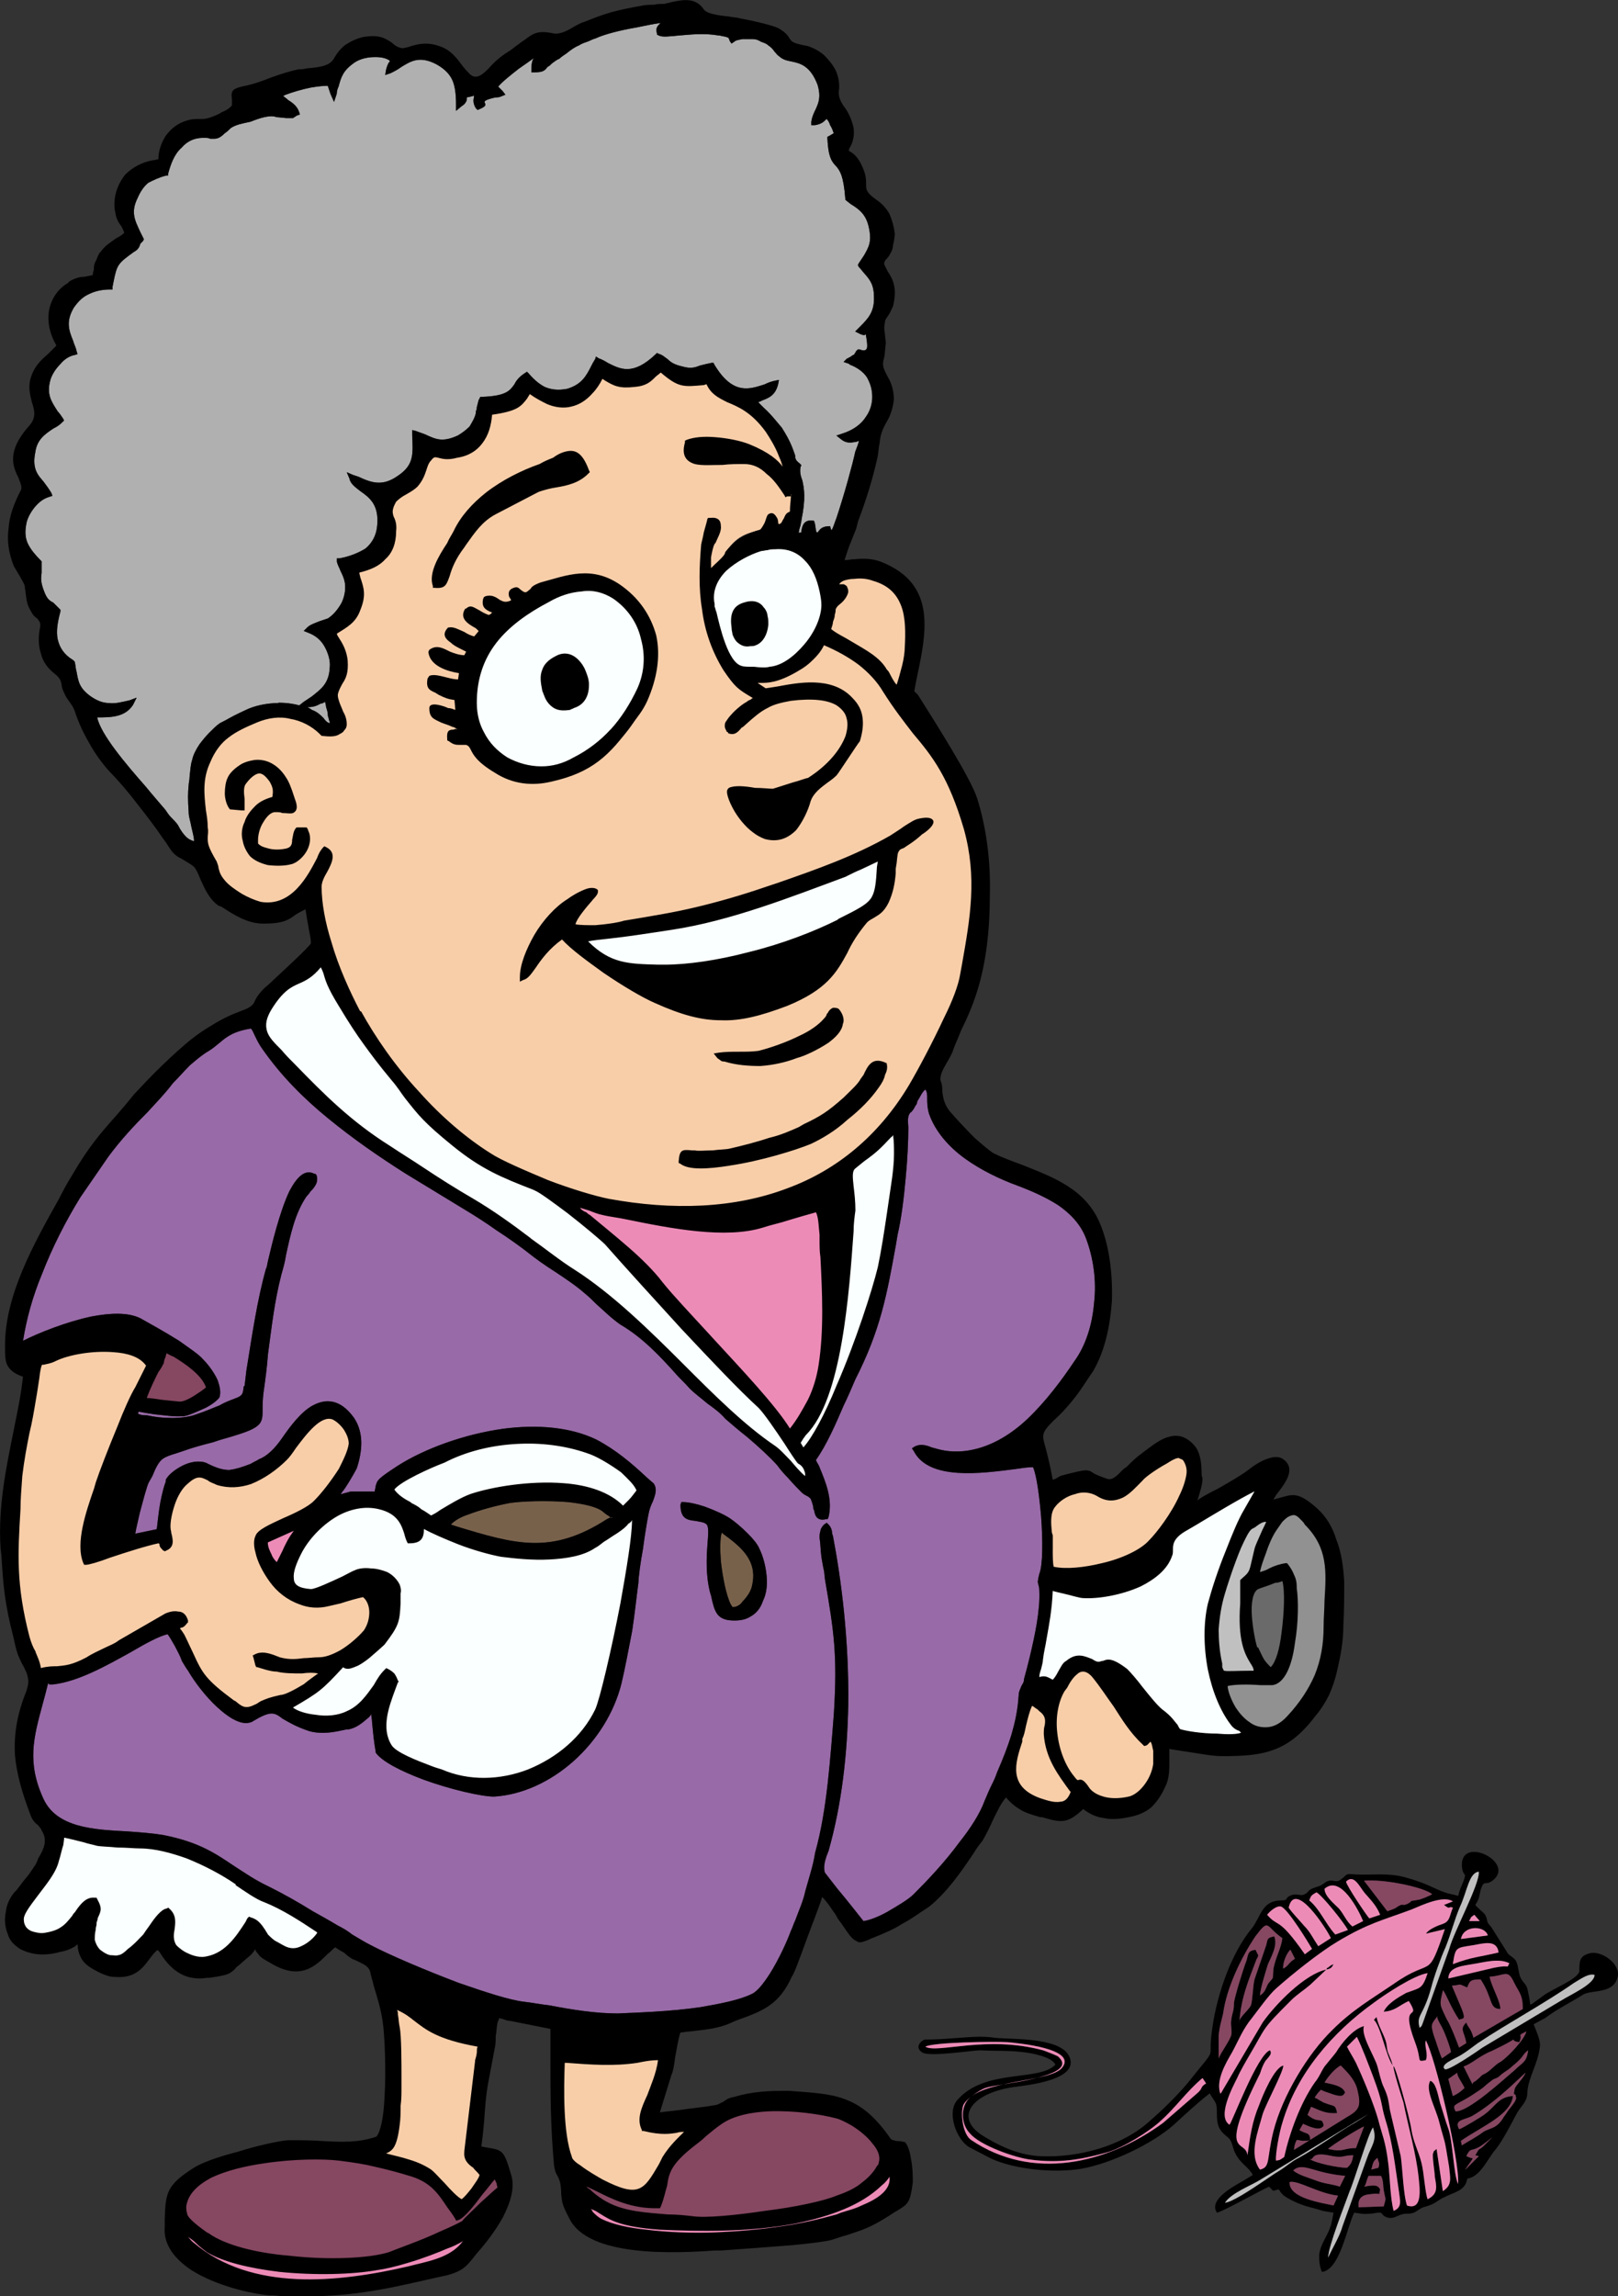 <?xml version="1.0" encoding="UTF-8"?><svg id="Layer_2" xmlns="http://www.w3.org/2000/svg" width="51.129" height="72.547" viewBox="0 0 51.129 72.547"><rect x="0" y="0" width="51.129" height="72.547" fill="#333333" stroke="none"/><defs><style>.cls-1,.cls-2,.cls-3,.cls-4,.cls-5,.cls-6,.cls-7,.cls-8,.cls-9,.cls-10,.cls-11{fill-rule:evenodd;stroke-width:0px;}.cls-2{fill:#f8cea9;}.cls-3{fill:#b0b0b0;}.cls-4{fill:#78614b;}.cls-5{fill:#ed8bb7;}.cls-6{fill:#919191;}.cls-7{fill:#faffff;}.cls-8{fill:#986aa7;}.cls-9{fill:#c1c0c1;}.cls-10{fill:#6b6a6b;}.cls-11{fill:#864761;}</style></defs><g id="Layer_1-2"><polygon class="cls-1" points=".782 42.81 .98 42.98 1.151 42.838 1.094 42.753 .782 42.81"/><path class="cls-1" d="M43.387,67.216c.142.425-.057.567-.198.992l-.765,2.126c-.085.312-.312.68-.454.992,0-.34.539-1.701.68-2.098.142-.312.595-1.843.737-2.013h0ZM43.642,68.747c.085.17.057.312.085.453.057.34.085.198,0,.51l-.794.028c-.057-.453.368-.397.454-.425.283-.028.17.085.227-.142-.085-.142-.17-.142-.51-.085.057-.028.085-.227.142-.34h.397ZM40.751,68.945c.227-.085.935.369,1.531.425l-.142.312c-.368-.085-1.417-.227-1.389-.737h0ZM42.508,68.747l-.17.34c-.255-.085-.482-.085-.765-.198-.227-.085-.539-.17-.709-.312.312-.283.624.085,1.644.17h0ZM43.33,68.548c.057-.142.028-.255.198-.369.028.142.085.142.028.312l-.227.057ZM41.374,68.208c.17.085,0-.227.595-.113.51.113.425,0,.794,0-.028.17-.057.283-.198.397-.255,0-.992-.142-1.191-.284h0ZM46.335,68.123c.142-.283.142-.142.397-.283.113-.057.312-.227.425-.312l-.283.283c-.198.17-.085,0-.255.284l.113.028-.425.425c0-.028.198-.283.227-.34,0-.028-.028-.028-.057-.028l-.142-.057ZM41.969,67.896c.057-.085,1.02-.68,1.134-.709l-.255.68c-.425,0-.368.142-.879.028h0ZM38.71,69.597c.198-.312.822-.539,1.134-.737l3.402-2.069s-.425.283-.539.34c-.397.227-1.106.737-1.672,1.049-.227.113-.368.255-.595.397-.34.198-1.361.964-1.729,1.021h0ZM29.242,64.665c.227-.142,2.239-.17,2.608-.142.283.028,2.239.198,1.701.822-.425.453-2.551.369-3.005,1.049-.198.312-.142.765.113,1.02.312.369,1.417.765,1.928.822.879.113,1.559,0,2.381-.227.51-.142,1.332-.652,1.701-.992.482-.425.85-.964,1.332-1.361l.113.17c-.198.113-.085.142-.283.312l-1.077.935c-1.786,1.304-4.139,1.843-6.066.539-.255-.17-.34-.794-.255-1.077.057-.198.539-.51.709-.567.397-.142,3.033-.34,2.296-.992-.028-.028-.397-.17-.482-.198-1.786-.482-3.345.113-3.713-.113h0ZM41.431,66.564c.283.113.454.227.822.198-.057-.283-.085-.198-.368-.312-.113-.028-.283-.17-.34-.17.057-.113.142-.198.198-.255.028.028.198.085.283.113.454.17.425.028.482-.028-.085-.17-.227-.227-.652-.312.113-.198.34-.453.51-.539.227.227.482.482.539.822.113.482.028.595-.368.822l-1.644,1.02c0-.17.085-.312.085-.312.057,0,.142.028.198.028.312,0,.198-.057.227-.057-.028-.227-.113-.142-.34-.283l.113-.198c.198.085.539.255.652.057-.057-.312-.142-.028-.51-.34l.113-.255ZM46.051,65.487c-.028.085.17.34.227.482q-.17.17-.368.255l-.142-.539.283-.198ZM46.108,67.272c-.17-.312.17-.283.425-.425.624-.369,1.162-.879,1.672-1.361-.057.17-.312.397-.34.51-.057.255,0,.142.028.198,0,.085.085.085-.142.369-.142.17-.113.17-.227.312-.227.397-.425.34-.652.482-.227.17-.454.283-.68.425l-.028-.142c.652-.453,1.587-.822,1.644-1.417-.454.028-.539.312-.879.567-.057.057-.765.482-.822.482h0ZM45.995,66.706c-.113-.227-.028-.17.482-.482.567-.368.312-.227.652-.482.142-.113.142-.028.312-.198.142-.113.227-.142.34-.255.397-.312.312-.368.51-.51-.057.397-.17.368-.425.624-.368.312-1.474,1.332-1.871,1.304h0ZM44.039,69.852c-.113-.425-.113-1.077-.17-1.502-.085-.709-.198-.907-.312-1.361-.142-.51-.482-1.332-.709-1.814-.085-.17-.198-.34-.283-.51l.312-.312c.17.34.368.879.51,1.247.34.907.227.822.397,1.389.227.709.312,1.531.425,2.268.028.255.113.482-.17.595h0ZM40.325,68.265c-.028-.198.113-.935.198-1.191.454-1.559,1.587-2.863,2.891-3.798.34-.255,1.276-.879,1.701-.935-.17.51-.227.453-.68.624-.255.142-.595.34-.709.595.368-.028.482-.198.794-.34.425.68-.312-.057.198,1.304.227.595.028.624.34.567.085-.198-.057-.454,0-.624.283.482,1.077,3.798,1.02,4.535-.142-.283-.17-1.389-.312-1.757-.085-.227-.17-.539-.255-.794-.085-.34-.142-.652-.312-.709-.17.283.17.85.283,1.304.198.765.142.368.312,1.417.028.34.113.567-.198.765l-.198-1.332c-.198.17-.028-.028-.113.142-.028.113.057.595.057.737.057.312.113.539-.227.709-.085-.227-.113-.85-.198-1.162-.085-.34-.255-.652-.312-1.02-.057-.425-.539-2.126-.567-2.013-.028.057.255.964.312,1.134.17.85.397,1.587.482,2.381.028.312.142,1.049-.368.879-.113-.312-.142-1.162-.198-1.559-.113-.482-.227-.964-.34-1.446-.057-.34-.057-.425-.198-.737-.085-.17-.142-.453-.198-.652-.085-.312-.539-.992-.425-1.276-.34.085-.709.539-.879.822-.085.113-.255.312-.368.453-.113.17-.17.34-.312.51-.454.652-.794,1.587-.964,2.353-.17.113-.113.085-.255.113h0ZM43.415,63.814c.227.227.368,1.106.595,1.446-.028-.142-.085-.255-.142-.397s-.028-.227-.085-.397c-.085-.255-.227-.453-.283-.737l-.085.085ZM48.007,64.523c.142-.284-.113-.17.227-.34-.057.255-.595.822-.822.964-.17.085-.283.255-.482.369-.142.057-.113.085-.227.17-.113.113-.17.085-.17.17l-.283-.567c.227-.057.51-.34.879-.482,1.134-.539.425-.34.879-.283h0ZM45.569,65.033c-.057-.085-.198-.567-.255-.709-.113-.369-.085-.369.113-.624-.028.057.028.142.085.255.113.17.312.709.34.879l-.283.198ZM50.388,62.397c0,.283-.709.595-1.077.822l-2.466,1.474c-.113.085-1.106.765-1.191.68-.17-.142.34-.34.482-.425.198-.113.369-.255.567-.397.935-.624,2.098-1.247,3.033-1.899.198-.113.454-.312.652-.255h0ZM46.108,63.814c.113-.057.227.028.085-.34l-.312-.737c.368-.028.142-.085.482.057.085-.198.085-.255.425-.255.397.595.255.935.624.935,0-.255-.283-.709-.34-1.021.482-.028.567-.255.765.17.17.34.283.397.283.85l-1.559.907c-.085-.312-.17-.312-.227-.482-.227.227-.057.283,0,.652l-.227.142c-.085-.227-.255-.68-.397-.935-.227-.454-.227-.397-.113-.879.113.142.227.51.51.935h0ZM45.768,62.51c0-.368.454-.397.765-.453.369-.057.822-.198,1.162-.028-.113.198.085.028-.482.142l-1.446.34ZM40.552,62.198c-.028-.17.113-.51.227-.595l.142.283c-.227.142-.17.198-.368.312h0ZM45.91,62.057c.085-.539.085-.51.624-.595.34-.057.765-.198.822.227-.595.142-.85.142-1.446.369h0ZM38.511,65.033v-.709c.028-.312.085-.453.142-.709.113-.822.567-1.758,1.02-2.438.454-.595.312-.312.85.057-.028.312-.227.624-.283.992-.028.369.028.198-.17.454-.085.17-.085.255-.255.368.028-.283.17-.709.255-.992.113-.255.312-.595.198-.879-.227.057-.198.057-.255.283l-.368,1.077c-.057.227-.057.624-.113.822-.113.198-.397.397-.368.539.057-.794.283-1.304.539-1.984.028-.057.057-.085.057-.142l-.085-.17c-.227.028-.227.113-.283.34-.113.283-.369,1.134-.397,1.332,0,.283-.057.312-.085.539-.028.17.028.34,0,.482-.057.198-.34.567-.397.737h0ZM46.165,61.263c.085-.453.765-.425.85-.113l-.85.113ZM46.42,60.696c.085-.113,0-.085.17-.198l.17.198h-.34ZM40.042,60.498c.085-.113.312-.312.454-.255.227.113.85,1.134.964,1.332l-.227.17c-.85-1.219-.822-.822-1.191-1.247h0ZM42.054,61.235l-.397.255c-.17-.255-.255-.454-.454-.652-.142-.17-.368-.397-.482-.567.198-.907,1.219.709,1.332.964h0ZM38.568,66.167c-.17-.425.17-.992.368-1.332.198-.369.34-.737.624-1.077.198-.255.539-.737.765-.935.51-.454,1.361-1.134,1.928-1.474.992-.595,1.446-.68,2.353-1.021.34-.142.992-.454,1.304-.255l-.283.113c.227.17.113.028.283.085-.113.255-.085.425-.312.51-.17.057-.454.17-.539.312l.595-.142c-.567,1.672-.368.85-1.616,1.729-.709.482-1.304.822-1.928,1.446-.794.765-1.587,2.098-1.871,3.203-.227.907-.085,1.134-.425,1.219-.368-.482-.057-1.219.085-1.757.113-.34.652-1.332.652-1.531-.283.057-.652.935-.765,1.247-.227.539-.283.992-.369,1.587-.057-.539-.964.142.397-2.58.057-.17.085-.255.17-.397.113-.142.227-.227.142-.34-.397.142-1.191,2.268-1.276,2.353-.397-.255.085-1.162.255-1.502.057-.142.283-.539.368-.68.567-.964.368-.794,1.332-1.757.17-.17.397-.312.595-.482l.51-.482c-.68.142-1.616,1.106-2.013,1.672l-1.304,2.211s0,.028-.028.028v.028h0ZM42.14,62.057c-.057.028-.085.028-.142.085-.113.085-.028-.028-.085.085.142-.028.17-.057.227-.17h0ZM41.374,60.044c.057-.17.085-.17.227-.255.17.085.879.964.992,1.191l-.397.142c-.312-.34-.482-.794-.822-1.077h0ZM42.735,60.866c-.198-.17-.255-.369-.425-.567-.17-.17-.454-.397-.454-.624.51-.453,1.077.68,1.219,1.021l-.34.17ZM43.132,59.817c.198.227.368.397.482.68l-.34.113c-.028,0-.737-1.049-.737-1.162.255-.255.425.17.595.369h0ZM43.103,59.421c.624-.057,1.871.198,2.154.425-.085.057-.312.142-.397.17-.482.085-.113,0-.397.142-.142.057-.113,0-.198.028l-.057.028c-.113.057-.028.057-.368.17l-.737-.964ZM44.861,64.069c-.113-.425.113-.34.368-1.276.085-.34.312-.964.454-1.276.17-.425.283-.879.454-1.276.227-.482.283-1.077.595-1.105.028.397-.794,1.899-.935,2.438l-.85,2.381c-.057.113,0,.028-.085.113h0ZM46.08,59.902c-.17-.057-.283-.057-.425-.113-.34-.113-.539-.283-1.276-.482-.539-.142-1.02-.057-1.559-.085-.34-.028-.227,0-.425.142-.17.142-.227.028-.397.057-.142.028-.17.142-.397.198-.34.113-.198.142-.368.227-.142.085-.255-.057-.482.057-.17.085,0,.142-.312.142-.567.028-.595.51-.879.879-.709.85-1.162,2.296-1.276,3.345-.113.879.227.312-.765,1.559-.34.397-.765.822-1.162,1.162-.879.822-2.296,1.191-3.487,1.134-.624-.028-1.219-.283-1.729-.595-1.049-.595-.454-1.389.879-1.587.425-.057,2.154-.227,1.757-.992-.312-.595-1.843-.51-2.353-.567-.34-.057-.709-.028-1.077,0-.397.028-.709.057-1.134.057-.17.085-.283.255-.085.397.198.17,1.559-.057,1.871-.057.454.028.879,0,1.332.057.255.028.907.142,1.02.397-.51.539-2.211.113-3.09,1.105-.368.397-.028,1.276.368,1.502l.709.368c.765.34,1.984.454,2.835.312.935-.17,2.211-.765,2.92-1.389.34-.312.765-.709,1.134-.992.198.34.227.255.227.652,0,.34.057.51.312.709.227.17.142.369.34.652.142.227.368.34.482.567l-.283.17c-.283.17-1.134.595-.85,1.02.17-.028,1.389-.709,1.644-.822.198.17.057.142.312.085.113.198.198.227.397.34.454.227.567.198.992.34l.34.057c-.028.142-.057.34-.113.482-.085.255-.312.539-.34.85,0,.17,0,.34.085.539.567-.057.794-1.417,1.02-1.871.255.028.227.057.567.028.425-.085.227.028.454.113.198.085.34-.057.482-.085.142-.057.283.028.482-.113.255-.17.17-.085.454-.198.142-.057.255-.17.397-.227.312-.17.68-.198.737-.595.425-.057.652-.652.907-.935.227-.283.51-.85.68-1.162.142-.227.312-.34.312-.624.028-.482.34-.907.397-1.446.028-.198-.113-.482-.198-.709l.368-.198c.368-.283.794-.482,1.191-.737.283-.17.992,0,1.105-.595.057-.397-.539-.822-.907-.709-.312.085-.312.255-.312.567-.057.255-.879.567-1.134.765l-.312.227c-.085.057.057,0-.113.057,0-.142-.057-.369-.085-.51-.057-.17-.142-.17-.227-.369-.057-.142-.057-.34-.113-.454-.057-.17-.255-.198-.312-.34l-.482-.765c-.085-.113-.057-.057-.113-.142-.057-.142,0-.085-.085-.255-.057-.085-.227-.198-.312-.312.142-.227.113-.255.17-.482.113-.34.142-.113.368-.283.765-.567-.992-1.446-.964-.482.028.397.17.17.057.482-.057.142-.142.312-.17.482h0Z"/><path class="cls-11" d="M47.072,62.454c.057.312.34.765.34,1.021-.368,0-.227-.34-.624-.935-.34,0-.34.057-.425.255-.34-.142-.113-.085-.482-.057l.312.737c.142.368.028.283-.085.34-.283-.425-.397-.794-.51-.935-.113.482-.113.425.113.907.142.227.312.68.397.907l.227-.142c-.057-.369-.227-.425,0-.652.057.17.142.17.227.482l1.559-.907c0-.454-.113-.51-.283-.85-.198-.425-.283-.198-.765-.17h0Z"/><path class="cls-11" d="M38.511,65.033c.057-.17.34-.539.397-.737.028-.142-.028-.312,0-.482.028-.227.085-.255.085-.539.028-.198.283-1.049.397-1.332.057-.227.057-.312.283-.34l.085.17c0,.057-.028.085-.057.142-.255.68-.482,1.191-.539,1.984-.028-.142.255-.34.368-.539.057-.198.057-.595.113-.822l.368-1.077c.057-.227.028-.227.255-.283.113.283-.085.624-.198.879-.085.283-.227.709-.255.992.17-.113.17-.198.255-.368.198-.255.142-.085.17-.454.057-.369.255-.68.283-.992-.539-.369-.397-.652-.85-.057-.454.68-.907,1.616-1.02,2.438-.057.255-.113.397-.142.709v.709h0Z"/><path class="cls-11" d="M41.856,65.798c.425.085.567.142.652.312-.057.057-.028.198-.482.028-.085-.028-.255-.085-.283-.113-.057.057-.142.142-.198.255.057,0,.227.142.34.17.283.113.312.028.368.312-.368.028-.539-.085-.822-.198l-.113.255c.368.312.454.028.51.34-.113.198-.454.028-.652-.057l-.113.198c.227.142.312.057.34.283-.028,0,.085.057-.227.057-.057,0-.142-.028-.198-.028,0,0-.085.142-.085.312l1.644-1.02c.397-.227.482-.34.368-.822-.057-.34-.312-.595-.539-.822-.17.085-.397.34-.51.539h0Z"/><path class="cls-11" d="M43.84,60.384c.34-.113.255-.113.368-.17l.057-.028c.085-.028.057.028.198-.028.283-.142-.085-.057.397-.142.085-.028.312-.113.397-.17-.283-.227-1.531-.482-2.154-.425l.737.964Z"/><path class="cls-11" d="M48.007,64.523c-.454-.057.255-.255-.879.283-.368.142-.652.425-.879.482l.283.567c0-.085.057-.057.17-.17.113-.085.085-.113.227-.17.198-.113.312-.283.482-.369.227-.142.765-.709.822-.964-.34.17-.085.057-.227.34h0Z"/><path class="cls-11" d="M46.108,67.272c.057,0,.765-.425.822-.482.34-.255.425-.539.879-.567-.057.595-.992.964-1.644,1.417l.028.142c.227-.142.454-.255.68-.425.227-.142.425-.085.652-.482.113-.142.085-.142.227-.312.227-.283.142-.283.142-.369-.028-.057-.085.057-.028-.198.028-.113.283-.34.34-.51-.51.482-1.049.992-1.672,1.361-.255.142-.595.113-.425.425h0Z"/><path class="cls-11" d="M45.995,66.706c.397.028,1.502-.992,1.871-1.304.255-.255.368-.227.425-.624-.198.142-.113.198-.51.51-.113.113-.198.142-.34.255-.17.17-.17.085-.312.198-.34.255-.085.113-.652.482-.51.312-.595.255-.482.482h0Z"/><path class="cls-11" d="M42.14,69.682l.142-.312c-.595-.057-1.304-.51-1.531-.425-.028.51,1.02.652,1.389.737h0Z"/><path class="cls-11" d="M43.245,68.747c-.057.113-.085.312-.142.34.34-.057.425-.057.51.085-.057.227.057.113-.227.142-.085.028-.51-.028-.454.425l.794-.028c.085-.312.057-.17,0-.51-.028-.142,0-.283-.085-.453h-.397Z"/><path class="cls-11" d="M40.864,68.576c.17.142.482.227.709.312.283.113.51.113.765.198l.17-.34c-1.02-.085-1.332-.454-1.644-.17h0Z"/><path class="cls-11" d="M45.569,65.033l.283-.198c-.028-.17-.227-.709-.34-.879-.057-.113-.113-.198-.085-.255-.198.255-.227.255-.113.624.057.142.198.624.255.709h0Z"/><path class="cls-11" d="M41.374,68.208c.198.142.935.284,1.191.284.142-.113.17-.227.198-.397-.368,0-.283.113-.794,0-.595-.113-.425.198-.595.113h0Z"/><path class="cls-11" d="M41.969,67.896c.51.113.454-.028.879-.028l.255-.68c-.113.028-1.077.624-1.134.709h0Z"/><path class="cls-11" d="M45.768,65.685l.142.539q.198-.085.368-.255c-.057-.142-.255-.397-.227-.482l-.283.198Z"/><path class="cls-11" d="M46.335,68.123l.142.057c.028,0,.057,0,.057.028-.028.057-.227.312-.227.34l.425-.425-.113-.028c.17-.284.057-.113.255-.284l.283-.283c-.113.085-.312.255-.425.312-.255.142-.255,0-.397.283h0Z"/><path class="cls-11" d="M40.552,62.198c.198-.113.142-.17.368-.312l-.142-.283c-.113.085-.255.425-.227.595h0Z"/><path class="cls-11" d="M43.33,68.548l.227-.057c.057-.17,0-.17-.028-.312-.17.113-.142.227-.198.369h0Z"/><path class="cls-11" d="M4.495,44.227c.085.028,1.134.17,1.219.17.227-.057.765-.369.879-.539-.113-.624-1.049-1.02-1.361-1.247-.057.085-.113.255-.17.397-.057.198-.397.709-.567,1.219h0Z"/><path class="cls-11" d="M6.536,70.646c1.105.822,4.592.992,5.783.595.34-.113,2.268-.85,2.381-1.049.057-.057,1.049-.992,1.106-1.02,0-.113-.057-.312-.142-.425-.17,0-.879,1.162-1.191,1.304-.454-.595-.624-1.105-1.417-1.361-.879-.283-1.417-.397-2.353-.51-1.219-.142-5.131.057-4.904,1.786.028.198.567.539.737.68h0Z"/><path class="cls-11" d="M19.122,69.654c.85.454,1.871.34,2.778.454.822.113,3.77-.312,4.564-.652.51-.198,1.02-.454,1.332-.964.425-.68-.822-1.502-1.332-1.644-.935-.255-2.835-.397-3.713.17-.283.198-.567.482-.85.709-1.134.879-.765,1.077-1.105,1.956-1.247.028-2.069-.737-2.495-.765.028.198.624.652.822.737h0Z"/><path class="cls-10" d="M39.73,50.123c-.454.198-.198,1.672-.057,1.984.113.227.283.567.51.68.482-.369.595-2.466.397-2.948-.085,0-.737.227-.85.283h0Z"/><path class="cls-9" d="M50.388,62.397c-.198-.057-.454.142-.652.255-.935.652-2.098,1.276-3.033,1.899-.198.142-.369.283-.567.397-.142.085-.652.283-.482.425.085.085,1.077-.595,1.191-.68l2.466-1.474c.369-.227,1.077-.539,1.077-.822h0Z"/><path class="cls-9" d="M44.861,64.069c.085-.085.028,0,.085-.113l.85-2.381c.142-.539.964-2.041.935-2.438-.312.028-.368.624-.595,1.105-.17.397-.283.85-.454,1.276-.142.312-.368.935-.454,1.276-.255.936-.482.85-.368,1.276h0Z"/><path class="cls-9" d="M43.387,67.216c-.142.17-.595,1.701-.737,2.013-.142.397-.68,1.757-.68,2.098.142-.312.369-.68.454-.992l.765-2.126c.142-.425.34-.567.198-.992h0Z"/><path class="cls-9" d="M38.71,69.597c.368-.057,1.389-.822,1.729-1.021.227-.142.368-.283.595-.397.567-.312,1.276-.822,1.672-1.049.113-.057.539-.34.539-.34l-3.402,2.069c-.312.198-.935.425-1.134.737h0Z"/><path class="cls-9" d="M39.73,52.873c0-.454-.567-.51-.454-2.211.028-.397,0-.34,0-.709.368-.284.255-.255.454-.992.057-.198.425-.879.425-.992-.312,0-.397.113-.652.255-.255.17-.794,1.758-.907,2.098-.198.709-.227,1.531-.085,2.239.085.369-.085.34,1.219.312h0Z"/><path class="cls-6" d="M40.892,50.123c.085.595.028,2.948-.709,3.005-.198.028-1.134-.057-1.474.057-.113.34.85,2.324,2.041,1.077.765-.794,1.162-1.729,1.162-2.863.028-1.361.34-2.324-.624-3.317-.17-.17-.283-.368-.539-.283-.198.085-.397.312-.51.51-.227.34-.482,1.105-.539,1.474.283,0,.624-.255.935-.283.142.142.227.369.255.624h0Z"/><path class="cls-4" d="M14.785,47.855c-.255.085-.425.198-.539.312l.17.057h0c1.871.567,3.005.907,4.762-.227l.057-.028c.085-.057.113.028.113-.028h-.057c-.057-.057-.142-.085-.227-.17-.198-.17-.624-.255-1.105-.312-.68-.057-1.474-.028-1.843.028-.454.085-.964.227-1.332.369h0Z"/><path class="cls-4" d="M23.459,50.605c.142-.142.283-.34.312-.539.17-.794-.397-1.219-.935-1.616l-.028-.028c-.057.17-.057.539-.028.907.057.51.17,1.077.312,1.361.028.028.028.057.057.085h0c.028,0,.085,0,.142-.028h0c.057-.028.113-.057.17-.142h0Z"/><path class="cls-3" d="M10.221,22.683c.057.085.113.142.198.17v-.057c-.028-.028-.028-.113-.057-.17h0c0-.113-.028-.198-.057-.283h0c0-.057-.028-.113-.028-.17-.057.028-.085.057-.142.057-.113.057-.198.113-.425.113.057.028.113.057.142.085.17.057.283.17.368.255h0ZM8.804,22.202h0c.227,0,.454.028.652.085l.142-.113c.085-.057.17-.113.255-.17h0c.283-.227.539-.397.567-.907.028-.227-.057-.482-.17-.68-.113-.198-.283-.34-.51-.425l-.142-.057.113-.113c.085-.085.255-.142.397-.198.085-.028.17-.057.255-.085.17-.113.312-.283.425-.482.085-.17.142-.397.113-.624-.028-.17-.085-.283-.142-.397-.028-.085-.085-.17-.113-.283v-.113h.085c.312-.057.595-.17.822-.312.198-.17.34-.397.368-.737.057-.652-.255-.879-.539-1.077-.142-.113-.312-.227-.34-.397l-.085-.198.198.085.17.057h0c.425.198.765.312,1.247-.028.51-.34.482-.68.454-1.276h0v-.17l.113.028c.142.057.255.085.368.142.255.113.482.227.964,0,.142-.085.255-.17.368-.283.085-.142.17-.283.198-.425,0-.028,0-.085.028-.113h0v-.057h0l.057-.227h0c0-.028.028-.028.028-.057l.028-.057h.057c.765-.028.879-.198,1.02-.397.057-.113.142-.227.312-.34l.085-.057.057.057c.17.198.34.34.51.425.198.085.425.113.709.057.454-.142.595-.397.765-.737.028-.057.057-.113.113-.198l.028-.085.085.057c.085.028.198.085.283.142.397.198.794.425,1.531-.283l.028-.028.057.028c.113.028.198.113.283.17.085.085.198.17.454.227.283.085.425.028.567-.028h0c.113-.028.227-.057.368-.085h.057l.028.057c.595.992,1.134.765,1.587.624.113-.057.198-.085.312-.113l.142-.028-.028.142c-.085.34-.283.425-.51.51-.028.028-.085.028-.113.057.057.057.113.113.17.17.255.227.51.567.567.624.312.482.368.737.425.879,0,.113.028.17.142.255l.057.057-.028.057c-.028.142,0,.283.057.425.057.255.113.567-.028,1.247,0,.057-.028.113-.028.17h0c-.028.085-.057.17-.057.255,0-.028.057-.028.085-.028v-.057c.028-.17.085-.369.397-.312l.028.085c.028.142.028.312.085.283.085-.113.142-.198.397-.198l.028.113h.028c.057-.113.085-.227.142-.368.255-.765.51-1.701.595-2.098.028-.085.057-.142.085-.227,0-.028.028-.057.028-.113-.028,0-.057.028-.085.028-.17.028-.312.057-.482-.085l-.142-.113.17-.057c.368-.113.624-.312.765-.539.142-.198.198-.425.198-.624,0-.227-.057-.425-.17-.624-.113-.17-.312-.312-.539-.397h0l-.028-.028-.17-.057.113-.113h.028l.028-.028h0s.028,0,.057-.028l.085-.057h.028v-.028l.028-.028h0l.028-.057.057-.057h.057c.142.057.198.028.227-.028.028-.085,0-.255-.028-.425v-.028c-.028.028-.057.028-.057.028-.057,0-.113-.028-.17-.057l-.113-.057.085-.085.085-.085h0c.255-.255.425-.454.425-.879s-.113-.567-.312-.794h0c-.057-.057-.085-.113-.17-.198l-.028-.057.028-.057c.057-.085.113-.17.17-.255.142-.255.255-.425.142-.907-.085-.369-.283-.539-.567-.709l-.142-.113-.028-.028v-.028c-.057-.737-.17-.879-.283-1.02-.142-.142-.255-.283-.283-.879v-.057l.057-.028.142-.085c-.028-.085-.057-.17-.113-.255-.028-.085-.057-.142-.113-.198q-.028.028-.057.057h0c-.057.057-.142.113-.312.142h-.113v-.113c.028-.17.085-.283.142-.397.085-.198.17-.369.057-.765-.227-.595-.539-.68-.822-.737-.142-.028-.283-.057-.397-.17-.057-.028-.085-.085-.142-.142-.057-.085-.113-.142-.198-.198-.057-.057-.142-.085-.227-.113-.085-.057-.17-.085-.255-.085h-.34c-.113.028-.198.028-.255.085l-.085.057-.057-.085c0-.028-.028-.057-.028-.085,0,0-.028-.028-.057-.028-.028-.028-.142-.028-.227-.057h-.028c-.482-.085-.907-.028-1.276,0-.283.028-.51.057-.624,0l-.057-.028v-.028c-.057-.198.028-.255.113-.34-.227.028-.482.085-.765.142-.51.085-1.049.227-1.276.34h0c-.113.028-.198.085-.283.113h0c-.085.028-.17.057-.255.113-.142.057-.255.142-.397.255h0c-.085.057-.17.113-.227.17h0c-.085.028-.142.085-.227.142h0c-.057.057-.085.085-.142.113-.085.113-.142.17-.397.17h-.113v-.085c0-.198.028-.312.085-.369-.113.085-.283.198-.482.34-.255.198-.539.425-.652.567h0l.142.142.085.113-.142.057c-.057.028-.113.028-.17.028h0c-.737.17.028.17-.567.397l-.057-.057c-.085-.142-.085-.255-.057-.34v-.057h0s-.057.028-.227.057h0c0,.085,0,.113-.028.142-.028.057-.057.085-.142.142h0l-.17.142v-.198c0-.312-.028-.567-.113-.765-.085-.198-.255-.369-.51-.51-.539-.283-.822-.085-1.105.085-.113.085-.227.142-.34.198l-.17.057.028-.17c.028-.113.057-.17.085-.227.028,0,.028-.028.028-.057-.113-.085-.283-.113-.454-.113-.255,0-.482.057-.652.17-.368.255-.425.453-.51.765-.028.057-.057.142-.057.227l-.085.255-.113-.255-.085-.255c-.17,0-.368.028-.539.057-.283.057-.567.142-.794.227h0l-.057.028h-.028c.057.057.113.085.17.142.142.085.283.198.34.369l.028.085-.085.028c-.057.028-.085.057-.085.057h0c-.028,0-.028.028-.057.028h-.198l-.283-.028h-.028c-.198-.085-.539.028-.822.142-.142.028-.255.057-.368.085h0c-.085.028-.17.057-.255.113h0c-.057.057-.113.113-.198.17-.198.198-.283.17-.454.17-.057-.028-.113-.028-.227-.028-.283,0-.51.113-.68.312-.227.198-.34.51-.425.822v.057h-.057c-.227.057-.397.142-.567.227-.142.113-.255.283-.34.482-.227.454-.085.709.085,1.077.028.057.057.113.085.17l.028.057-.028.057-.085.085c-.028.113-.085.198-.198.255h0c-.51.369-.539.397-.652.964h0l-.028.142v.085h-.085c-.255,0-.482.057-.652.142-.198.085-.34.227-.482.425-.255.425-.17.709-.028,1.049.028.113.085.198.113.34l.028.085-.085.028c-.17.028-.34.142-.454.283-.142.142-.255.312-.312.482-.142.482.028.709.227,1.021.057.057.113.142.17.227l.028.057-.057.057c-.085.085-.17.142-.283.198-.255.17-.51.34-.567.737-.113.539.085.737.255.935.085.113.17.227.255.369l.028.085-.085.028c-.198.057-.34.17-.482.34-.113.142-.227.34-.255.51-.057.283-.028.482.057.652.085.17.227.34.397.51l.028.028v.369c-.028.17-.028.312.085.595h0c.085.227.17.283.283.34h0c.057.057.113.113.198.198l.028.028v.057c-.085.312-.142.624-.085.879.057.255.198.482.482.652l.028.028.028.028c.028.113.028.227.057.312h0c.057.312.085.51.425.765.198.142.397.227.595.227.198.028.397-.028.652-.085l.227-.085-.113.227c-.255.397-.709.397-1.134.397.113.539.907,1.474,1.531,2.183.255.312.482.567.624.737.057.085.113.17.17.227h0c.085.085.17.17.227.255.085.17.17.283.255.369.057.057.142.113.255.142,0-.142-.057-.312-.085-.454-.028-.17-.085-.312-.085-.453-.028-.425-.028-.595,0-.879,0-.057.028-.142.028-.255.028-.227.028-.368.085-.539.028-.142.113-.312.227-.482.085-.113.198-.255.312-.369.113-.113.227-.227.312-.283.028-.028.17-.085.312-.17.198-.113.454-.227.51-.255.283-.142.68-.227,1.049-.227h0Z"/><path class="cls-2" d="M12.007,68.123c.425.057,1.219.255,1.531.51.283.198.822.879,1.049.964.198-.085.624-.68.652-.879-.113-.312-.51-.369-.482-.737l.368-2.863c.028-.142.057-.397.057-.539-2.041-.369-1.814-.879-2.721-1.219,0,.198.028.482.085.68.057.369.028,1.531.028,1.927,0,.34,0,.765-.057,1.134-.113,1.021-.312.652-.51,1.021h0Z"/><path class="cls-2" d="M19.009,68.945c1.332.709,1.417.312,2.013-.737.312-.539.765-.822.822-.907-.425-.142-.539.17-1.474-.057-.255-.51.454-1.219.51-2.268-.198,0-.539.057-.737.113-.794.113-1.616.028-2.409-.028,0,.85-.057,2.324.227,3.118.085.227.794.624,1.049.765h0Z"/><path class="cls-2" d="M10.391,50.661c-1.531.369-2.438-1.559-2.239-2.098.113-.312,1.446-.68,1.842-1.077.425-.425,1.049-1.276,1.106-1.871.028-.312-.283-.737-.567-.85-.567-.227-1.219.964-1.559,1.304-.51.51-1.332,1.021-2.098.765-.454-.17-.539-.425-1.02-.028-.425.368-.624,1.276-.567,1.616.057.17.113.397-.085.482-.17-.113-.028-.085-.142-.255-.68.113-2.183.709-2.353.709-.255-.652.17-1.757.397-2.495.198-.624.935-2.466,1.247-3.005l.34-.709c-.454-.822-2.296-.539-2.976-.227-.652.284-.425-.312-.68,1.304-.142.822-.34,1.531-.454,2.409-.085,2.041-.283,3.062.255,5.102.113.425.312.624.397,1.077.652-.17.737.057,1.559-.397.34-.17.68-.312,1.02-.51l1.446-.85c.255-.085.51-.113.567.17-.113.17-.17.085-.283.198.057.085.113.142.198.255.567,1.162.454,1.304,1.587,2.126.255.198.397.312.765.142.34-.17.34-.198.765-.283.283-.057,1.219-.624,1.332-.85-.198-.142-.964.028-1.417-.085-.227-.057-.482-.113-.624-.142l-.057-.227c.198-.113.425,0,.709.085.51.17.794,0,1.276.028.454,0,1.162-.51,1.474-.907.283-.34.312-.935-.028-1.191-.255,0-.85.198-1.134.283h0Z"/><path class="cls-2" d="M33.21,49.556c.794.284,2.608-.227,3.175-.794.51-.539,1.757-2.381.907-2.778-.198-.113-1.077.539-1.247.737-.397.397-.794.794-1.332.453-.454-.283-1.162-.028-1.474.397-.17.255-.113.652-.085.935.057.312-.028.822.057,1.049h0Z"/><path class="cls-2" d="M34.599,52.929c-.482-.567-.794.057-1.02.453-.51.794-.283,2.098.283,2.835.283.34.17-.113.482.34.283.369.907.425,1.389.284.425-.113.765-.68.794-1.106.028-.255.028-.595-.142-.822l-.198.142c-.709-.68-.992-1.446-1.587-2.126h0Z"/><path class="cls-2" d="M33.097,54.8c-.028-.312.142-.567-.198-.822-.085-.057-.227-.17-.312-.227-.17.255-.255.822-.368,1.162-.227.737-.539,1.559.624,1.984.51.198.879.255,1.077-.283-.34-.51-.765-1.049-.822-1.814h0Z"/><path class="cls-2" d="M27.059,23.392c-.028.057-.624.992-.68,1.049-.283.255-.709.482-.85.85-.198.595-.567,1.332-1.332,1.106-.652-.17-1.219-1.276-1.134-1.417.255-.142,1.02.085,1.389.028.142-.028,1.02-.283,1.134-.369,1.701-1.049,1.928-2.948-.595-2.579-.652.085-.935.255-1.502.765-.142.113-.255.34-.425.255-.255-.227.397-.709.567-.822.255-.17.198-.085.283-.255-.51-.312-.595-.34-.964-.879-.737-1.134-.822-2.58-.709-3.884.028-.085.198-.765.198-.794.454-.028.198.454.057.68-.142.283-.142.652-.113.964.142-.028.51-.567.624-.737.312-.453.652-.51,1.049-.624.198-.085.227-.624.425-.34.085.142-.028.227.057.425l.255-.312c.085-.17.057-.198.255-.283.028-.765.17-.652-.17-.624-.34-.51-.737-1.021-1.361-1.049-1.02,0-2.013.312-1.786-.539.482-.227,1.446-.085,1.899.113.964.369,1.106.85,1.247.907.028-.369-.397-1.162-.595-1.446-.879-1.191-1.644-.822-1.899-1.531-.794.085-.879.113-1.474-.397-.312.142-.34.397-.879.482-.539.057-.652-.113-1.049-.312-.454,1.106-1.389,1.219-2.239.482-.368.397-.255.595-1.276.709-.057.652-.312,1.219-1.02,1.361-.624.142-.68-.227-.907.113-.17.255-.142.482-.425.794-.198.227-.51.312-.68.539-.283.453,0,.425,0,.964-.028.765-.539,1.105-1.219,1.247.142.454.312.652.085,1.191-.142.425-.425.567-.765.737,0,.198.312.453.34.935.057.51-.17.595-.283,1.021-.057.113.113.453.17.595.255.482-.028.709-.539.652l-.057-.028c-.539-.567-1.332-.709-2.069-.397-.709.283-1.247.595-1.531,1.276-.34.765-.142,1.361-.085,2.126.028.51-.142.397.283,1.134.085.17-.028.255.255.595.283.312.794.624,1.191.709,1.361.255,1.871-1.559,2.069-1.729.397.198-.198.765-.198,1.162-.057,1.219.652,2.92,1.247,3.969.879,1.644,2.495,3.515,4.11,4.535.68.425,2.891,1.304,3.77,1.446,3.912.737,7.54-.17,9.609-3.628.482-.822,1.474-2.608,1.616-3.572.283-1.587.567-2.948.113-4.592-.709-2.495-1.531-2.721-2.551-4.365-.454-.737-1.191-1.219-1.984-1.531-.312.482-.397.595-.907.879-.85.51-1.106.227-1.389.369.113.113.255.17.425.312.227.085,1.899-.624,2.721.255.397.425.397.794.198,1.304h0ZM20.398,22.117c-.283.624-.539,1.021-1.049,1.474-.964.85-2.409,1.587-3.657.822-.879-.539-.68-.85-.964-.907-.198-.057-.312.028-.51-.113-.057-.369.17-.227.425-.255,0-.227-.283-.198-.51-.312-.283-.142-.482-.142-.482-.454.312-.113.482.085.822.113v-.453c-.283-.057-.34-.028-.567-.17-.227-.113-.34-.142-.312-.425.227-.085.652.142.964.113l.057-.34c-.34-.085-.935-.198-.964-.595.283-.283.652.198,1.105.142l.057-.198c-.227-.142-.85-.34-.624-.652.227-.057.567.227.85.255l.198-.227c-.17-.17-.652-.34-.454-.652.227-.198.567.425.964.085-.255-.17-.482-.057-.368-.453.454-.085.482.369.879.113,0-.113-.227-.283,0-.369.198-.057.198.198.454.085.17-.085.057-.142.397-.227.822-.283,1.616-.51,2.409.028,1.219.822,1.474,2.239.879,3.572h0ZM14.587,17.241c-.624.879-.368,1.276-.822,1.247-.17-.482.454-1.219.652-1.672.51-1.021,1.644-1.672,2.665-2.069.709-.284,1.106-.822,1.446.142-.425.453-1.049.368-1.531.567l-1.361.709c-.482.255-.737.652-1.049,1.077h0ZM19.746,29.203c1.701-.312,2.835-.539,4.507-1.106,1.361-.453,2.693-.879,3.94-1.616.482-.283.68-.482.907-.539.68-.142.057.283-.057.397-.822.652-.737.227-.822,1.077-.057.397-.057.709-.227,1.049-.198.425-.425.369-.68.624-.907,1.021-.652,1.871-2.466,2.579-1.644.652-2.494.652-4.082-.057-.765-.312-2.438-1.446-2.976-2.041-.794.482-.992,1.219-1.276,1.304.028-.794.794-1.956,1.474-2.409.17-.113.68-.425.822-.283,0,.057-.794.85-.737,1.105.34.085,1.332,0,1.672-.085h0ZM9.229,25.263c.198.51-.227.312-.482.283-.454,0-.737.765-.68,1.134.17.255.624.283.907.255.51-.085.255-.425.454-.709h.198c.198.369-.085.879-.454.992-.34.085-.964.028-1.191-.227-.539-.595-.085-1.587.709-1.729.057-.283.057-.369-.085-.624-.34-.482-.624-.312-.907.085-.142.17-.057.539-.057.765h-.34c-.113-.198-.142-.652-.028-.879.198-.397,1.077-.935,1.672,0,.17.227.17.397.283.652h0ZM27.286,34.135c.17-.283.255-.652.652-.482.028.17-.085.425-.255.68-.482.652-1.389,1.417-2.126,1.729-.765.34-3.458,1.049-3.997.652.028-.34.085-.284.397-.255.255,0,.879-.028,1.105-.085.68-.142,1.644-.397,2.239-.68.624-.34.879-.425,1.417-.935.198-.17.454-.425.567-.624h0ZM22.751,33.342c.397-.085.822.028,1.247-.057.595-.142,1.729-.539,2.126-1.049.057-.085.085-.142.113-.17.17-.312.368.028.312.283-.113.482-1.02.879-1.389.992-.709.255-1.474.312-2.239.113-.057,0-.113-.057-.17-.113h0Z"/><path class="cls-2" d="M26.18,19.906c.454.425,1.417.709,1.786,1.276.085.17.255.539.397.595.113-.227.312-1.049.34-1.304.057-.992-.028-1.899-1.106-2.239-.34-.085-1.247-.142-1.191.369.397-.198.397.17.085.397-.227.142-.142.142-.198.397-.028.198-.113.34-.113.51h0Z"/><path class="cls-5" d="M25.982,43.121c.198-1.276.057-2.665,0-3.969,0-.255.028-.737-.17-.964-.595.198-1.162.34-1.729.51-1.389.425-3.572-.142-5.017-.397-.312-.057-.624-.255-.907-.283,0,.198.255.34.425.454.68.567,1.786,1.446,2.296,2.098.935,1.191,3.458,3.6,4.054,4.734.51-.595.907-1.361,1.049-2.183h0Z"/><path class="cls-7" d="M1.973,57.947c-.085.283-.113.539-.198.822-.198.709-1.162,1.474-1.134,1.899.085.652.935.567,1.332.312.198-.142.312-.34.482-.51.142-.198.283-.425.539-.425.17.312.057.34,0,.595-.057.142-.028.17-.057.312-.198.652.454.992.822.907.227-.028.68-.482.822-.68.227-.255.51-.765.709-.794.368.312-.085.709.198,1.134.17.227.624.425.907.397.794-.057,1.162-.737,1.502-1.247.255.057.368.312.51.51.113.142.34.283.539.397.454.255.992-.17,1.219-.539-.567-.369-1.162-.794-1.786-1.02-.255-.085-.652-.397-.879-.539-.85-.624-2.041-1.162-3.09-1.191-.312,0-1.077-.028-1.361-.085-.17-.028-.992-.255-1.077-.255h0Z"/><path class="cls-7" d="M18.754,48.819c-.737.482-2.013.369-2.92.255-.567-.057-2.041-.595-2.551-.935.028.312.028.539-.34.539-.142-.283-.113-.879-.935-1.105-1.049-.255-2.126.595-2.58,1.502-.283.567-.482,1.191.368,1.219.283.028,1.134-.453,1.446-.595.368-.142,1.389-.028,1.332.652-.057.85.028.879-.51,1.531-.085.142-.624.595-.822.68-.34.142-.283,0-.454.028-.709.794-.765.822-1.701,1.332.283.34,1.276.539,1.899.227.652-.283.879-.964,1.219-1.332.142.057.227.17.283.312-.198.595-.595,1.417-.198,2.041.227.369,1.247.68,1.616.822,1.814.794,4.11-.17,4.989-1.927.283-.595,1.276-5.386,1.162-6.208-.198.113-.34.34-.624.51-.227.142-.425.312-.68.453h0Z"/><path class="cls-7" d="M14.899,47.288c1.191-.397,3.883-.652,4.762.425.198-.142.397-.397.567-.595-.227-.539-1.02-1.021-1.531-1.247-1.417-.567-3.146-.454-4.564.198-.397.17-1.616.68-1.786.992.113.227.397.397.624.51.227.113.425.312.652.425.17-.085.794-.539,1.276-.709h0Z"/><path class="cls-7" d="M33.182,50.151c-.028.935-.198,1.446-.312,2.268-.028.17-.17.567-.142.68.283-.085.34-.028.539.113.17-.142.312-.567.482-.68.425-.312.737.057.935.057.283.028.283-.227.879.227.255.198.765.992,1.105,1.276.482.369.425.539.595.624.312.142,1.843.255,2.098.085-.085-.227-.198-.142-.34-.312-.765-.907-1.02-2.693-.737-3.798.17-.765.737-2.353,1.106-2.948l.482-.822c-.539.198-1.871,1.02-2.494,1.417-.567.312-.368.624-.425.794-.34.935-1.956,1.304-2.721,1.276-.198-.028-.794-.198-1.049-.255h0Z"/><path class="cls-7" d="M16.94,37.537c-1.049-.425-1.644-.652-2.551-1.389-1.191-.964-1.134-1.049-1.928-2.069-.85-1.021-.964-1.219-1.672-2.353-.567-.935-.397-.935-.624-1.361-.652.907-.935.34-1.672,1.474-.368.624-.142.935.34,1.417,1.106,1.134,2.013,2.154,3.43,3.033.879.539,1.757,1.134,2.665,1.672,1.077.624,2.154,1.587,3.175,2.211,2.268,1.474,4.252,4.167,6.35,5.584.312.227.737.85,1.106,1.077,0-.312-.028-.51-.283-.68-.113-.085-.907-1.446-1.247-1.757-1.247-1.191-3.572-3.742-4.847-5.131-.255-.312-1.899-1.587-2.239-1.729h0Z"/><path class="cls-7" d="M26.917,38.246c-.142,1.757-.283,5.783-1.502,7.03-.085.057-.142.142-.227.34l.17.227c.765-.539,2.211-4.564,2.466-5.783.227-.935.283-1.899.454-2.835.085-.482.057-1.049.028-1.531-.085.057-.142.113-.227.17-.539.567-.595.539-1.106.964-.255.227,0,.737-.057,1.417h0Z"/><path class="cls-7" d="M20.993,30.564c1.531.028,4.11-.68,5.499-1.417,1.332-.709,1.219-.624,1.361-2.069-.34.142-.737.312-1.049.482-1.786.68-3.713,1.417-5.584,1.729-1.361.227-2.75.369-2.806.397.822.907,1.446.879,2.58.879h0Z"/><path class="cls-7" d="M18.102,22.287c-.454.17-.765-.028-.85-.482-.142-.51-.057-.765.368-.992.68-.397,1.332,1.162.482,1.474h0ZM20.228,21.805c.482-1.077.142-2.296-.794-2.948-.68-.482-1.446-.284-2.126.085-1.361.709-2.353,1.644-2.324,3.26s1.644,2.636,3.203,1.814c.935-.482,1.616-1.276,2.041-2.211h0Z"/><path class="cls-7" d="M23.573,19.112c.794-.198.765,1.049.283,1.191-.397.113-.595-.085-.652-.453-.028-.369,0-.624.369-.737h0ZM22.495,19.197c.085.312.368,1.786.907,1.928.113.057.794.057.935.057.822-.113,1.729-1.276,1.701-2.069-.057-1.077-.624-2.069-1.814-1.814-.85.17-2.013.879-1.729,1.899h0Z"/><path class="cls-5" d="M8.379,48.677c-.028.34.17.624.369.85.255-.368.283-.709.652-1.134.113-.142.255-.142.312-.312l-1.332.595Z"/><path class="cls-5" d="M42.14,62.057c-.057.113-.085.142-.227.17.057-.113-.028,0,.085-.085.057-.057.085-.057.142-.085h0ZM38.568,66.167v-.028c.028,0,.028-.028.028-.028l1.304-2.211c.397-.567,1.332-1.531,2.013-1.672l-.51.482c-.198.17-.425.312-.595.482-.964.964-.765.794-1.332,1.757-.085.142-.312.539-.368.68-.17.34-.652,1.247-.255,1.502.085-.085.879-2.211,1.276-2.353.085.113-.028.198-.142.34-.085.142-.113.227-.17.397-1.361,2.721-.454,2.041-.397,2.58.085-.595.142-1.049.369-1.587.113-.312.482-1.191.765-1.247,0,.198-.539,1.191-.652,1.531-.142.539-.454,1.276-.085,1.757.34-.085.198-.312.425-1.219.283-1.106,1.077-2.438,1.871-3.203.624-.624,1.219-.964,1.928-1.446,1.247-.879,1.049-.057,1.616-1.729l-.595.142c.085-.142.368-.255.539-.312.227-.085.198-.255.312-.51-.17-.057-.057.085-.283-.085l.283-.113c-.312-.198-.964.113-1.304.255-.907.34-1.361.425-2.353,1.021-.567.34-1.417,1.02-1.928,1.474-.227.198-.567.68-.765.935-.283.34-.425.709-.624,1.077-.198.34-.539.907-.368,1.332h0Z"/><path class="cls-5" d="M43.415,63.814l.085-.085c.057.283.198.482.283.737.057.17.028.255.085.397s.113.255.142.397c-.227-.34-.368-1.219-.595-1.446h0ZM40.325,68.265c.142-.028.085,0,.255-.113.17-.765.51-1.701.964-2.353.142-.17.198-.34.312-.51.113-.142.283-.34.368-.453.17-.283.539-.737.879-.822-.113.283.34.964.425,1.276.057.198.113.482.198.652.142.312.142.397.198.737.113.482.227.964.34,1.446.057.397.085,1.247.198,1.559.51.17.397-.567.368-.879-.085-.794-.312-1.531-.482-2.381-.057-.17-.34-1.077-.312-1.134.028-.113.51,1.587.567,2.013.057.368.227.68.312,1.02.085.312.113.935.198,1.162.34-.17.283-.397.227-.709,0-.142-.085-.624-.057-.737.085-.17-.085.028.113-.142l.198,1.332c.312-.198.227-.425.198-.765-.17-1.049-.113-.652-.312-1.417-.113-.454-.454-1.021-.283-1.304.17.057.227.369.312.709.085.255.17.567.255.794.142.369.17,1.474.312,1.757.057-.737-.737-4.053-1.02-4.535-.057.17.085.425,0,.624-.312.057-.113.028-.34-.567-.51-1.361.227-.624-.198-1.304-.312.142-.425.312-.794.34.113-.255.454-.453.709-.595.454-.17.51-.113.68-.624-.425.057-1.361.68-1.701.935-1.304.935-2.438,2.239-2.891,3.798-.085.255-.227.992-.198,1.191h0Z"/><path class="cls-5" d="M42.565,64.665c.085.17.198.34.283.51.227.482.567,1.304.709,1.814.113.454.227.652.312,1.361.057.425.057,1.077.17,1.502.283-.113.198-.34.17-.595-.113-.737-.198-1.559-.425-2.268-.17-.567-.057-.482-.397-1.389-.142-.369-.34-.907-.51-1.247l-.312.312Z"/><path class="cls-5" d="M29.242,64.665c.368.227,1.928-.369,3.713.113.085.028.454.17.482.198.737.652-1.899.85-2.296.992-.17.057-.652.369-.709.567-.085.283,0,.907.255,1.077,1.928,1.304,4.28.765,6.066-.539l1.077-.935c.198-.17.085-.198.283-.312l-.113-.17c-.482.397-.85.935-1.332,1.361-.368.34-1.191.85-1.701.992-.822.227-1.502.34-2.381.227-.51-.057-1.616-.454-1.928-.822-.255-.255-.312-.709-.113-1.02.454-.68,2.58-.595,3.005-1.049.539-.624-1.417-.794-1.701-.822-.368-.028-2.381,0-2.608.142h0Z"/><path class="cls-5" d="M40.722,60.271c.113.17.34.397.482.567.198.198.283.397.454.652l.397-.255c-.113-.255-1.134-1.871-1.332-.964h0Z"/><path class="cls-5" d="M41.856,59.676c0,.227.283.453.454.624.17.198.227.397.425.567l.34-.17c-.142-.34-.709-1.474-1.219-1.021h0Z"/><path class="cls-5" d="M40.042,60.498c.368.425.34.028,1.191,1.247l.227-.17c-.113-.198-.737-1.219-.964-1.332-.142-.057-.368.142-.454.255h0Z"/><path class="cls-5" d="M41.374,60.044c.34.283.51.737.822,1.077l.397-.142c-.113-.227-.822-1.106-.992-1.191-.142.085-.17.085-.227.255h0Z"/><path class="cls-5" d="M45.91,62.057c.595-.227.85-.227,1.446-.369-.057-.425-.482-.283-.822-.227-.539.085-.539.057-.624.595h0Z"/><path class="cls-5" d="M42.536,59.449c0,.113.709,1.162.737,1.162l.34-.113c-.113-.283-.283-.453-.482-.68-.17-.198-.34-.624-.595-.369h0Z"/><path class="cls-5" d="M45.768,62.51l1.446-.34c.567-.113.368.057.482-.142-.34-.17-.794-.028-1.162.028-.312.057-.765.085-.765.453h0Z"/><path class="cls-5" d="M46.165,61.263l.85-.113c-.085-.312-.765-.34-.85.113h0Z"/><path class="cls-5" d="M46.42,60.696h.34l-.17-.198c-.17.113-.085.085-.17.198h0Z"/><path class="cls-8" d="M1.547,53.213s0-.028-.028-.028h0c-.057.227-.113.453-.17.652-.283,1.049-.51,1.843.028,3.005.425.907,1.587.964,2.636,1.02.397.028.794.057,1.134.113,1.162.227,1.672.595,2.268.992.312.198.624.425,1.106.652.454.227.907.482,1.361.765.255.142.51.283.794.454.17.085.312.17.454.283.198.113.369.227.595.34.595.312,1.729.794,2.778,1.191.822.284,1.587.539,2.069.595.255.028.539.085.794.113.737.142,1.474.255,2.154.255.595-.028,1.644-.057,2.608-.198.652-.113,1.247-.227,1.644-.425h0c.17-.085.368-.34.567-.652.283-.453.539-1.021.652-1.332.057-.113.085-.227.142-.34.113-.312.255-.624.312-.907l.17-.595c.057-.198.113-.425.142-.624.198-.709.312-1.446.397-2.183.085-.765.142-1.502.198-2.239.113-1.843,0-2.579-.283-4.224l-.028-.255c-.028-.113-.057-.283-.085-.453-.028-.227-.028-.425-.057-.595,0-.085,0-.142.028-.227h0c0-.057.057-.142.113-.198l.085-.057.057.057c.085.085.113.198.113.283h0l.028.085c.255,1.332.51,3.26.482,5.329-.028,1.531-.198,3.118-.624,4.62h0c-.028.057-.028.085-.057.142h0c-.057.17-.113.369-.057.539l.397.51c.312.369.709.879.822,1.021.198-.028.482-.142.737-.283h0c.34-.198.68-.397.85-.567.425-.425.992-1.02,1.446-1.644h0c.34-.425.652-.907.794-1.304h0c.085-.198.142-.34.227-.51.057-.113.113-.227.17-.397.198-.453.34-.822.454-1.191.113-.397.198-.765.227-1.247h0c0-.113.057-.198.085-.283h0c.028-.057.085-.113.085-.227.057-.198.113-.425.17-.652.17-.709.34-1.502.312-2.126,0-.142-.028-.17-.028-.198h0c-.028-.085-.028-.113.028-.34.113-.283.113-1.049.057-1.814-.057-.652-.142-1.304-.255-1.559-.17,0-.34.028-.539.057-1.105.142-2.75.369-3.231-.567l-.057-.085.085-.057c.17-.085.34-.057.539.028h0c.227.057.51.17,1.049.113.737-.085,1.417-.482,1.984-1.02.567-.539,1.077-1.219,1.474-1.814.368-.51.567-1.162.624-1.843.085-.709-.028-1.446-.255-2.041-.17-.454-.51-.794-.879-1.049-.397-.255-.85-.454-1.304-.624-.539-.198-1.134-.482-1.644-.85-.51-.369-.935-.85-1.134-1.417-.057-.198-.057-.369-.057-.482s0-.198-.057-.283c-.113.085-.17.255-.255.369,0,.057-.028.113-.057.142-.057.113-.113.198-.17.227-.057.085-.085.142-.057.453,0,.454-.028,1.021-.085,1.616-.057.652-.142,1.304-.255,1.786l-.057.34c-.283,1.559-.482,2.665-1.276,4.224-.113.255-.227.539-.368.822-.255.595-.539,1.247-.879,1.729.028.085.085.142.113.227.198.482.425,1.021.283,1.587l-.028.057h-.057c-.255.057-.34-.085-.368-.283-.028-.028-.028-.085-.028-.113-.028-.113-.057-.198-.085-.255-.028-.028-.057-.057-.113-.085h0c-.057-.028-.113-.057-.17-.113h0c-.085-.085-.255-.255-.425-.453-.142-.142-.283-.312-.34-.397h0c-.227-.255-.595-.595-.964-.907-.255-.198-.482-.397-.68-.567-.17-.198-.368-.34-.567-.482-.198-.17-.397-.312-.567-.482-.142-.17-.312-.312-.454-.482-.51-.567-1.049-1.134-1.729-1.531-.283-.198-.51-.425-.765-.652-.113-.113-.227-.227-.368-.34-.255-.227-.595-.454-.935-.68-.312-.198-.595-.397-.879-.624-.142-.113-.567-.425-.964-.68-.397-.283-.765-.51-.907-.595h0l-1.956-1.191h0c-.85-.539-1.672-1.105-2.466-1.757-.765-.624-1.474-1.332-2.069-2.183-.142-.198-.198-.34-.255-.453-.028-.057-.057-.142-.113-.198-.539.085-.765.255-.992.453-.113.085-.198.17-.34.255h0c-.198.113-.397.283-.595.453-.198.198-.368.397-.539.567-.255.34-.539.624-.794.907-.425.425-.85.879-1.247,1.417l-.879,1.276c-.454.737-.879,1.559-1.219,2.438-.283.68-.482,1.389-.595,2.098.51-.255,1.361-.595,2.154-.765.595-.113,1.162-.142,1.559.057.255.142.765.425,1.219.709.312.227.624.425.765.595.142.142.34.397.454.652h0c.057.17.113.368.057.539-.057.085-.227.227-.454.34-.255.113-.567.255-.68.255-.283.028-.595-.028-.907-.057-.198-.028-.368-.057-.51-.085l-.028.057c.028.028.113.057.227.057h.057c.255.057.51.085.794.085.255,0,.539-.028.765-.113.34-.113.51-.198.737-.283.142-.085.283-.142.51-.227.227-.085.227-.142.255-.369l.028-.028.057-.482c.17-1.049.34-2.239.624-3.231.028-.028.028-.113.057-.227.113-.482.368-1.559.68-2.211.227-.425.482-.709.794-.539h.028l.028.028c.085.227-.057.397-.198.539h0c-.028.057-.085.113-.113.142-.368.539-.51,1.219-.652,1.871-.028.198-.085.397-.142.595-.227.879-.312,1.701-.425,2.523-.028.397-.085.822-.142,1.219-.028.227-.028.397-.028.51,0,.425,0,.567-.822.822h0c-.255.085-.51.142-.737.227-.34.085-.652.17-.964.283h0l-.17.057c-.283.085-.425.142-.51.227-.085.085-.17.227-.283.51h0l-.113.198h0c-.057.113-.17.539-.283.964-.057.255-.113.482-.142.652l.68-.142c.028-.227.057-.539.113-.85.057-.284.113-.51.17-.652h0v-.057h0c.085-.17.312-.34.539-.453.227-.113.51-.17.737-.085h0c.028,0,.028.028.057.028.283.142.482.198.68.198.198-.028.397-.085.68-.198.085-.057.17-.085.255-.142h0q.369-.142.737-.68h0c.255-.369.595-.822.964-1.02.425-.227.879-.198,1.304.397.17.255.227.539.227.794,0,.255-.057.539-.142.794-.028.057-.198.369-.368.624-.057.085-.113.142-.142.198.113-.028.198-.057.312-.085h.765c0-.057.028-.113.028-.17.057-.198.057-.227.709-.652.85-.539,2.098-.992,3.317-1.162,1.077-.142,2.126-.057,2.948.34.595.312,1.106.737,1.587,1.191h0l.227.198h0c.113.17.057.34-.028.567-.057.113-.113.255-.142.425-.028.142-.113.624-.17,1.077-.085.453-.142.907-.142,1.049-.057.425-.113.964-.198,1.531-.113.595-.227,1.191-.34,1.672-.227.907-.765,1.786-1.531,2.466-.709.624-1.587,1.049-2.494,1.105-.397,0-1.389-.227-2.239-.539h0c-.68-.255-1.304-.567-1.502-.85v-.028h0c-.057-.312-.085-.624-.113-.907,0-.113-.028-.198-.028-.283l-.057.085c-.17.142-.368.34-.652.397h-.057c-.397.085-.765.17-1.191.057-.425-.142-.652-.283-.85-.397-.255-.198-.368-.255-.935.085,0,0-.028.028-.057.028h0c-.283.113-.68-.113-1.077-.482-.368-.34-.709-.794-.907-1.134-.085-.113-.142-.227-.198-.312-.057-.17-.142-.312-.227-.482-.085-.142-.142-.255-.227-.369-.255.057-.68.283-1.162.567-.765.425-1.672.936-2.466,1.021h-.113ZM23.743,51.058c-.17.113-.34.142-.539.142-.567,0-.624-.283-.737-.794l-.028-.085c-.142-.567-.113-1.105-.085-1.502.028-.369.057-.624-.057-.68-.085-.057-.198-.057-.312-.085-.255-.028-.482-.057-.482-.51l.028-.085h.057c.17,0,.425.057.68.142.312.113.624.255.794.368.17.113.368.284.567.482.17.17.312.34.368.482.113.227.198.539.227.85.028.283,0,.567-.113.794-.085.255-.227.397-.368.482h0Z"/><path class="cls-5" d="M11.894,71.638c-1.417.227-4.195.142-5.301-.567-.283-.17-.539-.51-.822-.624.028.198.142.369.283.51,1.899,1.559,4.62,1.247,6.86.737.794-.198,1.644-.312,1.956-1.134-.255.142-.482.283-.765.397-.482.227-1.729.624-2.211.68h0Z"/><path class="cls-5" d="M18.527,69.625c.028.255.227.454.454.567.765.369,2.324.482,3.657.425,1.134-.028,2.721-.198,3.827-.567.595-.198,2.041-.567,1.672-1.446-.142,0-.028.113-.34.397-1.559,1.417-4.932,1.474-6.945,1.361-1.786-.142-1.701-.567-2.324-.737h0Z"/><path class="cls-1" d="M19.236,29.657c-.283.028-.51.057-.652.085.709.709,1.276.709,2.211.737h.198c.737,0,1.701-.142,2.665-.397,1.049-.255,2.069-.652,2.806-1.02h0l.028-.028h0c.624-.312.907-.453,1.049-.68.113-.198.142-.453.17-.964l.028-.17c-.17.085-.368.17-.539.255-.142.057-.255.113-.368.17h0l-.113.057c-1.757.652-3.628,1.389-5.471,1.672-.737.113-1.474.227-2.013.283h0ZM12.886,71.496c-.369.113-.737.198-.964.227-.794.142-1.984.17-3.09.057-.935-.113-1.786-.312-2.296-.624-.113-.085-.227-.17-.34-.283-.085-.085-.17-.142-.255-.198h0c.057.057.113.142.198.198.907.765,2.041,1.077,3.231,1.134,1.162.057,2.409-.142,3.515-.397h0l.227-.057h0c.595-.142,1.191-.283,1.531-.765l-.028.028c-.142.085-.312.17-.482.227-.255.113-.765.312-1.247.453h0ZM10.221,22.683c.057.085.113.142.198.17v-.057c-.028-.028-.028-.113-.057-.17h0c0-.113-.028-.198-.057-.283h0c0-.057-.028-.113-.028-.17-.057.028-.085.057-.142.057-.113.057-.198.113-.425.113.057.028.113.057.142.085.17.057.283.17.368.255h0ZM8.804,22.202h0c.227,0,.454.028.652.085l.142-.113c.085-.057.17-.113.255-.17h0c.283-.227.539-.397.567-.907.028-.227-.057-.482-.17-.68-.113-.198-.283-.34-.51-.425l-.142-.057.113-.113c.085-.085.255-.142.397-.198.085-.028.17-.057.255-.085.17-.113.312-.283.425-.482.085-.17.142-.397.113-.624-.028-.17-.085-.283-.142-.397-.028-.085-.085-.17-.113-.283v-.113h.085c.312-.057.595-.17.822-.312.198-.17.34-.397.368-.737.057-.652-.255-.879-.539-1.077-.142-.113-.312-.227-.34-.397l-.085-.198.198.085.17.057h0c.425.198.765.312,1.247-.028.51-.34.482-.68.454-1.276h0v-.17l.113.028c.142.057.255.085.368.142.255.113.482.227.964,0,.142-.085.255-.17.368-.283.085-.142.17-.283.198-.425,0-.028,0-.085.028-.113h0v-.057h0l.057-.227h0c0-.028.028-.028.028-.057l.028-.057h.057c.765-.028.879-.198,1.02-.397.057-.113.142-.227.312-.34l.085-.057.057.057c.17.198.34.34.51.425.198.085.425.113.709.057.454-.142.595-.397.765-.737.028-.057.057-.113.113-.198l.028-.085.085.057c.085.028.198.085.283.142.397.198.794.425,1.531-.283l.028-.028.057.028c.113.028.198.113.283.17.085.085.198.17.454.227.283.085.425.028.567-.028h0c.113-.028.227-.057.368-.085h.057l.028.057c.595.992,1.134.765,1.587.624.113-.057.198-.085.312-.113l.142-.028-.028.142c-.085.34-.283.425-.51.51-.028.028-.085.028-.113.057.057.057.113.113.17.17.255.227.51.567.567.624.312.482.368.737.425.879,0,.113.028.17.142.255l.057.057-.028.057c-.028.142,0,.283.057.425.057.255.113.567-.028,1.247,0,.057-.028.113-.028.17h0c-.028.085-.057.17-.057.255,0-.028.057-.028.085-.028v-.057c.028-.17.085-.369.397-.312l.028.085c.028.142.028.312.085.283.085-.113.142-.198.397-.198l.028.113h.028c.057-.113.085-.227.142-.368.255-.765.51-1.701.595-2.098.028-.085.057-.142.085-.227,0-.028.028-.057.028-.113-.028,0-.057.028-.085.028-.17.028-.312.057-.482-.085l-.142-.113.17-.057c.368-.113.624-.312.765-.539.142-.198.198-.425.198-.624,0-.227-.057-.425-.17-.624-.113-.17-.312-.312-.539-.397h0l-.028-.028-.17-.057.113-.113h.028l.028-.028h0s.028,0,.057-.028l.085-.057h.028v-.028l.028-.028h0l.028-.057.057-.057h.057c.142.057.198.028.227-.028.028-.085,0-.255-.028-.425v-.028c-.028.028-.057.028-.057.028-.057,0-.113-.028-.17-.057l-.113-.057.085-.085.085-.085h0c.255-.255.425-.454.425-.879s-.113-.567-.312-.794h0c-.057-.057-.085-.113-.17-.198l-.028-.057.028-.057c.057-.085.113-.17.17-.255.142-.255.255-.425.142-.907-.085-.369-.283-.539-.567-.709l-.142-.113-.028-.028v-.028c-.057-.737-.17-.879-.283-1.02-.142-.142-.255-.283-.283-.879v-.057l.057-.028.142-.085c-.028-.085-.057-.17-.113-.255-.028-.085-.057-.142-.113-.198q-.028.028-.057.057h0c-.057.057-.142.113-.312.142h-.113v-.113c.028-.17.085-.283.142-.397.085-.198.17-.369.057-.765-.227-.595-.539-.68-.822-.737-.142-.028-.283-.057-.397-.17-.057-.028-.085-.085-.142-.142-.057-.085-.113-.142-.198-.198-.057-.057-.142-.085-.227-.113-.085-.057-.17-.085-.255-.085h-.34c-.113.028-.198.028-.255.085l-.085.057-.057-.085c0-.028-.028-.057-.028-.085,0,0-.028-.028-.057-.028-.028-.028-.142-.028-.227-.057h-.028c-.482-.085-.907-.028-1.276,0-.283.028-.51.057-.624,0l-.057-.028v-.028c-.057-.198.028-.255.113-.34-.227.028-.482.085-.765.142-.51.085-1.049.227-1.276.34h0c-.113.028-.198.085-.283.113h0c-.085.028-.17.057-.255.113-.142.057-.255.142-.397.255h0c-.085.057-.17.113-.227.17h0c-.085.028-.142.085-.227.142h0c-.057.057-.085.085-.142.113-.085.113-.142.17-.397.17h-.113v-.085c0-.198.028-.312.085-.369-.113.085-.283.198-.482.34-.255.198-.539.425-.652.567h0l.142.142.085.113-.142.057c-.057.028-.113.028-.17.028h0c-.737.17.028.17-.567.397l-.057-.057c-.085-.142-.085-.255-.057-.34v-.057h0s-.057.028-.227.057h0c0,.085,0,.113-.028.142-.028.057-.057.085-.142.142h0l-.17.142v-.198c0-.312-.028-.567-.113-.765-.085-.198-.255-.369-.51-.51-.539-.283-.822-.085-1.105.085-.113.085-.227.142-.34.198l-.17.057.028-.17c.028-.113.057-.17.085-.227.028,0,.028-.028.028-.057-.113-.085-.283-.113-.454-.113-.255,0-.482.057-.652.17-.368.255-.425.453-.51.765-.028.057-.057.142-.057.227l-.085.255-.113-.255-.085-.255c-.17,0-.368.028-.539.057-.283.057-.567.142-.794.227h0l-.057.028h-.028c.057.057.113.085.17.142.142.085.283.198.34.369l.028.085-.085.028c-.057.028-.085.057-.085.057h0c-.028,0-.028.028-.057.028h-.198l-.283-.028h-.028c-.198-.085-.539.028-.822.142-.142.028-.255.057-.368.085h0c-.085.028-.17.057-.255.113h0c-.057.057-.113.113-.198.17-.198.198-.283.17-.454.17-.057-.028-.113-.028-.227-.028-.283,0-.51.113-.68.312-.227.198-.34.51-.425.822v.057h-.057c-.227.057-.397.142-.567.227-.142.113-.255.283-.34.482-.227.454-.085.709.085,1.077.028.057.057.113.085.17l.028.057-.028.057-.085.085c-.028.113-.085.198-.198.255h0c-.51.369-.539.397-.652.964h0l-.028.142v.085h-.085c-.255,0-.482.057-.652.142-.198.085-.34.227-.482.425-.255.425-.17.709-.028,1.049.028.113.085.198.113.34l.028.085-.085.028c-.17.028-.34.142-.454.283-.142.142-.255.312-.312.482-.142.482.028.709.227,1.021.057.057.113.142.17.227l.028.057-.057.057c-.085.085-.17.142-.283.198-.255.17-.51.34-.567.737-.113.539.085.737.255.935.085.113.17.227.255.369l.028.085-.085.028c-.198.057-.34.17-.482.34-.113.142-.227.34-.255.51-.057.283-.028.482.057.652.085.17.227.34.397.51l.028.028v.369c-.028.17-.028.312.085.595h0c.085.227.17.283.283.34h0c.057.057.113.113.198.198l.028.028v.057c-.085.312-.142.624-.085.879.057.255.198.482.482.652l.028.028.028.028c.028.113.028.227.057.312h0c.057.312.085.51.425.765.198.142.397.227.595.227.198.028.397-.028.652-.085l.227-.085-.113.227c-.255.397-.709.397-1.134.397.113.539.907,1.474,1.531,2.183.255.312.482.567.624.737.057.085.113.17.17.227h0c.085.085.17.17.227.255.085.17.17.283.255.369.057.057.142.113.255.142,0-.142-.057-.312-.085-.454-.028-.17-.085-.312-.085-.453-.028-.425-.028-.595,0-.879,0-.057.028-.142.028-.255.028-.227.028-.368.085-.539.028-.142.113-.312.227-.482.085-.113.198-.255.312-.369.113-.113.227-.227.312-.283.028-.028.17-.085.312-.17.198-.113.454-.227.51-.255.283-.142.68-.227,1.049-.227h0ZM10.703,22.117c.028.113.113.283.142.369h0c.085.142.113.283.113.397,0,.085-.028.142-.085.198-.028.057-.085.085-.142.113-.113.085-.312.085-.539.057h-.028l-.057-.057h0c-.255-.255-.595-.425-.935-.482-.34-.085-.709-.028-1.049.113-.34.142-.652.283-.907.482-.227.17-.425.425-.567.765-.255.539-.198,1.021-.142,1.531.028.17.057.34.057.539.028.142,0,.227,0,.312,0,.198,0,.283.283.765.028.085.057.142.057.198.028.085.028.198.198.397.113.142.312.283.539.425.198.113.397.198.595.255.992.17,1.502-.85,1.786-1.389h0c.057-.17.142-.283.198-.34l.028-.028.057.028c.34.17.198.482.028.794h0c-.085.142-.17.312-.17.454,0,.51.113,1.134.312,1.757h0c.227.794.595,1.587.907,2.183h.028c.454.822,1.077,1.729,1.843,2.551.68.765,1.474,1.446,2.239,1.927.34.227,1.077.539,1.814.85.737.283,1.502.51,1.928.595,2.013.369,3.969.312,5.669-.34,1.531-.567,2.863-1.644,3.827-3.26.283-.482.737-1.332,1.106-2.126.255-.51.454-1.021.51-1.389h0l.057-.312c.255-1.446.482-2.721.057-4.252-.482-1.644-.992-2.296-1.616-3.033-.283-.369-.595-.765-.935-1.304-.198-.34-.482-.624-.765-.85-.34-.255-.709-.454-1.105-.624-.113.227-.227.34-.34.454-.142.142-.283.255-.539.397-.595.34-.907.34-1.134.34h-.085c.085.057.17.113.255.17.028,0,.17-.028.369-.057.624-.113,1.701-.34,2.353.34h0c.227.227.312.425.34.652h0c.028.227,0,.454-.085.737h0c-.028.028-.198.283-.368.539s-.34.51-.368.539c-.085.085-.198.17-.283.227h0c-.227.17-.454.34-.539.595h0c-.085.312-.255.652-.454.907-.255.255-.567.397-.992.283h0c-.142-.057-.255-.113-.397-.227-.227-.17-.454-.454-.595-.709-.142-.255-.227-.51-.198-.595h0q0-.028.028-.057h0l.028-.028c.17-.085.51-.057.822,0,.227,0,.454.028.567.028.085-.028.368-.113.624-.198h0c.227-.057.425-.142.482-.142h0c.624-.397,1.02-.879,1.191-1.332.057-.198.085-.397.028-.567-.028-.142-.142-.283-.312-.397-.283-.17-.765-.227-1.446-.142-.312.057-.539.113-.737.227-.227.113-.425.283-.709.539h0c-.028.028-.057.057-.113.085-.113.142-.227.255-.425.17v-.028h0c-.028,0-.057-.028-.057-.057-.057-.085-.057-.17-.028-.255.057-.085.113-.17.17-.227.17-.198.397-.369.51-.425h0c.057-.057.113-.057.142-.085h0l.028-.028h.028c-.482-.283-.567-.34-.935-.879-.368-.595-.595-1.247-.68-1.927-.113-.68-.085-1.361-.028-2.041,0-.028.057-.227.085-.397.057-.198.113-.397.113-.425l.028-.028h.057c.255-.028.34.085.34.255.028.17-.113.397-.17.539h0l-.028.028h0c-.057.113-.085.283-.113.425v.34c.142-.142.312-.283.425-.425l.028-.085h0c.312-.397.595-.539.935-.652h0c.057-.028.113-.028.17-.057h0c.028-.028.085-.113.113-.17.057-.085.085-.283.142-.312h0c.085-.057.17-.057.255.085.085.113.028.227.085.227l.057-.028c.028-.028.057-.113.085-.142.057-.113.057-.17.198-.227,0-.198.028-.34.028-.425,0-.057.028-.113.028-.113-.028-.028,0,.057-.028.057h-.113l-.057.028-.028-.057c-.17-.255-.34-.51-.567-.68-.198-.198-.425-.312-.709-.312-.227,0-.454,0-.68.028-.34,0-.652.028-.879-.028-.283-.085-.425-.283-.312-.68v-.057l.057-.028c.227-.085.539-.113.879-.085.397.028.822.113,1.105.227.624.255.907.51,1.049.709-.028-.085-.057-.198-.113-.312-.113-.312-.312-.624-.425-.794h0c-.454-.624-.879-.794-1.219-.935-.283-.142-.51-.255-.652-.567l-.085.028c-.652.057-.794.085-1.361-.397-.057.057-.113.085-.17.142-.142.142-.283.283-.652.312-.482.057-.652-.028-.935-.198h0l-.085-.057c-.085.17-.198.34-.312.454-.198.227-.425.369-.68.425-.227.057-.51.028-.765-.085-.17-.085-.34-.17-.539-.312-.028.057-.057.085-.085.142-.198.255-.312.397-1.106.51-.028.34-.113.652-.312.907-.17.227-.425.397-.794.453-.312.085-.482.028-.595,0-.113-.028-.142-.028-.227.085-.085.085-.113.198-.142.283-.057.17-.113.34-.283.539-.113.113-.227.17-.368.255-.113.057-.227.142-.312.227-.142.255-.113.34-.085.453.057.113.113.255.085.482,0,.369-.113.68-.34.879-.198.227-.482.34-.822.425,0,.057.028.113.028.142h0c.113.34.198.567,0,1.049-.142.397-.425.539-.737.737,0,.057.057.113.085.17.113.17.227.397.255.68.028.397-.057.567-.17.737-.057.113-.113.198-.142.34,0,.028,0,.085.028.17h0ZM9.144,71.269c1.219.142,2.523.085,3.146-.113.198-.085,1.02-.369,1.616-.652.397-.17.68-.312.709-.34h0c.028-.057.312-.312.595-.595.198-.17.397-.369.51-.454,0-.028-.028-.085-.028-.142-.028-.028-.028-.057-.057-.113-.085.085-.227.283-.397.482h0c-.255.34-.539.709-.737.794l-.085.028-.028-.057c-.085-.142-.17-.255-.255-.369-.283-.425-.51-.765-1.105-.964-.454-.142-.794-.227-1.162-.312-.34-.085-.709-.142-1.162-.198-.482-.057-1.417-.057-2.353.085-.595.085-1.191.227-1.672.454-.425.227-.737.51-.794.907,0,.057,0,.142.028.227,0,.142.425.454.624.595h0l.057.028h0c.51.369,1.502.624,2.551.709h0ZM1.547,53.213s0-.028-.028-.028h0c-.057.227-.113.453-.17.652-.283,1.049-.51,1.843.028,3.005.425.907,1.587.964,2.636,1.02.397.028.794.057,1.134.113,1.162.227,1.672.595,2.268.992.312.198.624.425,1.106.652.454.227.907.482,1.361.765.255.142.51.283.794.454.17.085.312.17.454.283.198.113.369.227.595.34.595.312,1.729.794,2.778,1.191.822.284,1.587.539,2.069.595.255.028.539.085.794.113.737.142,1.474.255,2.154.255.595-.028,1.644-.057,2.608-.198.652-.113,1.247-.227,1.644-.425h0c.17-.085.368-.34.567-.652.283-.453.539-1.021.652-1.332.057-.113.085-.227.142-.34.113-.312.255-.624.312-.907l.17-.595c.057-.198.113-.425.142-.624.198-.709.312-1.446.397-2.183.085-.765.142-1.502.198-2.239.113-1.843,0-2.579-.283-4.224l-.028-.255c-.028-.113-.057-.283-.085-.453-.028-.227-.028-.425-.057-.595,0-.085,0-.142.028-.227h0c0-.057.057-.142.113-.198l.085-.057.057.057c.085.085.113.198.113.283h0l.028.085c.255,1.332.51,3.26.482,5.329-.028,1.531-.198,3.118-.624,4.62h0c-.028.057-.028.085-.057.142h0c-.057.17-.113.369-.057.539l.397.51c.312.369.709.879.822,1.021.198-.028.482-.142.737-.283h0c.34-.198.68-.397.85-.567.425-.425.992-1.02,1.446-1.644h0c.34-.425.652-.907.794-1.304h0c.085-.198.142-.34.227-.51.057-.113.113-.227.17-.397.198-.453.34-.822.454-1.191.113-.397.198-.765.227-1.247h0c0-.113.057-.198.085-.283h0c.028-.057.085-.113.085-.227.057-.198.113-.425.17-.652.17-.709.34-1.502.312-2.126,0-.142-.028-.17-.028-.198h0c-.028-.085-.028-.113.028-.34.113-.283.113-1.049.057-1.814-.057-.652-.142-1.304-.255-1.559-.17,0-.34.028-.539.057-1.105.142-2.75.369-3.231-.567l-.057-.085.085-.057c.17-.085.34-.057.539.028h0c.227.057.51.17,1.049.113.737-.085,1.417-.482,1.984-1.02.567-.539,1.077-1.219,1.474-1.814.368-.51.567-1.162.624-1.843.085-.709-.028-1.446-.255-2.041-.17-.454-.51-.794-.879-1.049-.397-.255-.85-.454-1.304-.624-.539-.198-1.134-.482-1.644-.85-.51-.369-.935-.85-1.134-1.417-.057-.198-.057-.369-.057-.482s0-.198-.057-.283c-.113.085-.17.255-.255.369,0,.057-.028.113-.057.142-.057.113-.113.198-.17.227-.057.085-.085.142-.057.453,0,.454-.028,1.021-.085,1.616-.057.652-.142,1.304-.255,1.786l-.057.34c-.283,1.559-.482,2.665-1.276,4.224-.113.255-.227.539-.368.822-.255.595-.539,1.247-.879,1.729.028.085.085.142.113.227.198.482.425,1.021.283,1.587l-.028.057h-.057c-.255.057-.34-.085-.368-.283-.028-.028-.028-.085-.028-.113-.028-.113-.057-.198-.085-.255-.028-.028-.057-.057-.113-.085h0c-.057-.028-.113-.057-.17-.113h0c-.085-.085-.255-.255-.425-.453-.142-.142-.283-.312-.34-.397h0c-.227-.255-.595-.595-.964-.907-.255-.198-.482-.397-.68-.567-.17-.198-.368-.34-.567-.482-.198-.17-.397-.312-.567-.482-.142-.17-.312-.312-.454-.482-.51-.567-1.049-1.134-1.729-1.531-.283-.198-.51-.425-.765-.652-.113-.113-.227-.227-.368-.34-.255-.227-.595-.454-.935-.68-.312-.198-.595-.397-.879-.624-.142-.113-.567-.425-.964-.68-.397-.283-.765-.51-.907-.595h0l-1.956-1.191h0c-.85-.539-1.672-1.105-2.466-1.757-.765-.624-1.474-1.332-2.069-2.183-.142-.198-.198-.34-.255-.453-.028-.057-.057-.142-.113-.198-.539.085-.765.255-.992.453-.113.085-.198.17-.34.255h0c-.198.113-.397.283-.595.453-.198.198-.368.397-.539.567-.255.34-.539.624-.794.907-.425.425-.85.879-1.247,1.417l-.879,1.276c-.454.737-.879,1.559-1.219,2.438-.283.68-.482,1.389-.595,2.098.51-.255,1.361-.595,2.154-.765.595-.113,1.162-.142,1.559.057.255.142.765.425,1.219.709.312.227.624.425.765.595.142.142.34.397.454.652h0c.057.17.113.368.057.539-.057.085-.227.227-.454.34-.255.113-.567.255-.68.255-.283.028-.595-.028-.907-.057-.198-.028-.368-.057-.51-.085l-.028.057c.028.028.113.057.227.057h.057c.255.057.51.085.794.085.255,0,.539-.028.765-.113.34-.113.51-.198.737-.283.142-.085.283-.142.51-.227.227-.085.227-.142.255-.369l.028-.028.057-.482c.17-1.049.34-2.239.624-3.231.028-.028.028-.113.057-.227.113-.482.368-1.559.68-2.211.227-.425.482-.709.794-.539h.028l.028.028c.085.227-.057.397-.198.539h0c-.028.057-.085.113-.113.142-.368.539-.51,1.219-.652,1.871-.028.198-.085.397-.142.595-.227.879-.312,1.701-.425,2.523-.028.397-.085.822-.142,1.219-.028.227-.028.397-.028.51,0,.425,0,.567-.822.822h0c-.255.085-.51.142-.737.227-.34.085-.652.17-.964.283h0l-.17.057c-.283.085-.425.142-.51.227-.085.085-.17.227-.283.51h0l-.113.198h0c-.057.113-.17.539-.283.964-.057.255-.113.482-.142.652l.68-.142c.028-.227.057-.539.113-.85.057-.284.113-.51.17-.652h0v-.057h0c.085-.17.312-.34.539-.453.227-.113.51-.17.737-.085h0c.028,0,.028.028.057.028.283.142.482.198.68.198.198-.028.397-.085.68-.198.085-.057.17-.085.255-.142h0q.369-.142.737-.68h0c.255-.369.595-.822.964-1.02.425-.227.879-.198,1.304.397.17.255.227.539.227.794,0,.255-.057.539-.142.794-.028.057-.198.369-.368.624-.057.085-.113.142-.142.198.113-.028.198-.057.312-.085h.765c0-.057.028-.113.028-.17.057-.198.057-.227.709-.652.85-.539,2.098-.992,3.317-1.162,1.077-.142,2.126-.057,2.948.34.595.312,1.106.737,1.587,1.191h0l.227.198h0c.113.17.057.34-.028.567-.057.113-.113.255-.142.425-.028.142-.113.624-.17,1.077-.085.453-.142.907-.142,1.049-.057.425-.113.964-.198,1.531-.113.595-.227,1.191-.34,1.672-.227.907-.765,1.786-1.531,2.466-.709.624-1.587,1.049-2.494,1.105-.397,0-1.389-.227-2.239-.539h0c-.68-.255-1.304-.567-1.502-.85v-.028h0c-.057-.312-.085-.624-.113-.907,0-.113-.028-.198-.028-.283l-.057.085c-.17.142-.368.34-.652.397h-.057c-.397.085-.765.17-1.191.057-.425-.142-.652-.283-.85-.397-.255-.198-.368-.255-.935.085,0,0-.028.028-.057.028h0c-.283.113-.68-.113-1.077-.482-.368-.34-.709-.794-.907-1.134-.085-.113-.142-.227-.198-.312-.057-.17-.142-.312-.227-.482-.085-.142-.142-.255-.227-.369-.255.057-.68.283-1.162.567-.765.425-1.672.936-2.466,1.021h-.113ZM1.122,52.192c.057.142.142.312.17.51.227-.057.368-.057.51-.057.255-.028.454-.028.935-.283.17-.113.368-.198.539-.283.17-.085.34-.142.482-.255h0l1.474-.85h0c.142-.057.283-.085.397-.057.142,0,.255.085.312.283v.057l-.028.028c-.085.113-.142.142-.198.142h0l-.028.028h0c.057.057.085.113.142.198h0c.113.227.198.425.283.595.283.624.397.822,1.276,1.474h0l.057.028h0c.198.17.312.255.595.113.085-.028.142-.085.198-.113.198-.085.255-.113.624-.198.142,0,.454-.17.737-.34.17-.142.34-.255.454-.34-.142-.028-.312-.028-.51,0-.283,0-.567,0-.794-.057h0c-.113,0-.227-.028-.34-.057-.085-.028-.198-.057-.283-.085h-.028l-.028-.057-.057-.227-.028-.085.057-.028c.198-.113.425-.057.652.028.057.028.085.028.142.057h0c.312.085.539.057.765.028.142,0,.312-.028.482-.028.198,0,.425-.085.68-.227.283-.17.567-.425.737-.624h0c.113-.17.17-.369.17-.567,0-.17-.057-.369-.198-.482-.142.028-.454.113-.709.198-.113.028-.255.057-.368.085h0c-.34.085-.652.057-.935-.057-.397-.142-.709-.397-.935-.709-.227-.312-.397-.652-.454-.935h0c-.057-.198-.057-.397,0-.51.057-.198.454-.369.879-.567.397-.17.794-.368.964-.539.255-.255.539-.624.794-1.02.142-.283.283-.567.312-.794h0c0-.142-.057-.283-.142-.425-.113-.17-.255-.284-.368-.34-.368-.142-.822.453-1.162.907-.113.17-.198.283-.283.369h0c-.312.312-.709.595-1.134.765-.34.113-.709.142-1.077.028-.113-.057-.227-.085-.283-.142h0c-.227-.113-.34-.17-.652.113-.17.142-.312.397-.397.652-.113.34-.17.68-.113.85h0v.028c.057.227.113.453-.142.567l-.057.028-.057-.028c-.113-.113-.113-.142-.113-.198h0l-.028-.028c-.397.085-1.02.284-1.531.454-.368.142-.68.227-.765.227h-.057l-.028-.057c-.255-.624.085-1.616.34-2.353h0l.057-.198c.113-.34.397-1.077.68-1.757.198-.51.425-1.021.567-1.247l.34-.68c-.198-.283-.595-.397-1.02-.425-.68-.057-1.446.085-1.843.283h0c-.17.085-.283.085-.368.113h-.057c-.028.057-.057.17-.085.425-.028.17-.057.397-.113.709-.057.34-.113.68-.198,1.021-.085.425-.17.879-.227,1.361-.028.397-.057.737-.057,1.049-.085,1.417-.142,2.381.283,4.025.057.198.113.34.198.482h0ZM18.952,69.937c-.085-.057-.17-.113-.283-.142.028.028.057.057.057.085.085.085.17.17.283.227.34.17.85.283,1.417.34.68.085,1.474.113,2.183.085.652-.028,1.389-.085,2.126-.198.595-.085,1.191-.227,1.701-.369h0l.142-.057h0c.17-.057.425-.113.652-.227.482-.198.935-.482.879-.907-.057.085-.113.17-.255.283-.652.624-1.616.964-2.693,1.191-1.474.283-3.118.255-4.309.198h0c-1.247-.085-1.587-.312-1.899-.51h0ZM18.839,69.228c-.113-.057-.227-.113-.312-.142.028.028.057.057.113.085.17.17.425.34.539.397h0c.567.312,1.276.34,1.928.397.283,0,.539.028.794.057.397.057,1.332-.028,2.268-.17.935-.113,1.871-.312,2.268-.482.255-.085.51-.198.709-.34.227-.17.425-.34.567-.595.028-.028.057-.057.057-.113.057-.198-.028-.397-.198-.595-.17-.227-.425-.425-.652-.567-.198-.113-.369-.198-.482-.227-.539-.142-1.361-.255-2.126-.227-.595.028-1.134.142-1.502.397h0c-.17.113-.34.255-.51.397-.113.113-.227.198-.34.283-.765.595-.822.879-.879,1.276-.057.17-.085.369-.198.652l-.028.057h-.057c-.85.028-1.502-.312-1.956-.539h0ZM21.39,67.386c-.198.028-.482.085-1.049-.057h-.057v-.028c-.17-.34-.028-.68.17-1.106.113-.312.283-.68.34-1.105-.17,0-.369.028-.51.057l-.142.028h0c-.737.113-1.502.057-2.239,0h-.057c-.028.822-.057,2.211.227,2.976,0,.057.113.17.255.255.255.198.567.369.709.453,1.162.595,1.304.34,1.786-.482l.113-.227h0c.227-.369.51-.624.68-.794h.028c-.085,0-.17,0-.255.028h0ZM13.084,63.843c-.142-.113-.283-.227-.539-.34.028.057.028.085.028.142h0c.028.142.028.283.057.397h0c.057.283.057,1.134.057,1.644v.283c0,.17,0,.369-.028.567,0,.198,0,.397-.028.595-.085.709-.227.794-.368.879h0c-.028,0-.057.028-.057.028.198.057.482.113.737.198.283.085.51.198.68.312.113.085.255.255.425.425.198.227.425.454.539.51.085-.057.198-.198.312-.34.113-.17.227-.312.255-.425-.057-.085-.142-.142-.198-.227-.17-.113-.312-.255-.283-.51v-.028l.34-2.835v-.028c.028-.085.057-.198.057-.283,0-.057,0-.113.028-.142-1.276-.227-1.644-.539-2.013-.822h0ZM2.625,58.202c-.227-.057-.454-.113-.595-.142l-.028.227h0c-.057.17-.085.34-.142.51-.085.369-.397.737-.652,1.077-.255.34-.482.624-.454.794,0,.085.028.142.057.198.057.085.142.142.255.17.113.028.227.057.369.028.17-.028.368-.085.482-.17h0c.142-.085.255-.227.368-.369.028-.057.057-.085.085-.113l.057-.085h0c.142-.198.312-.397.567-.369h.057l.028.057c.142.255.113.34.057.482h0c-.028.057-.057.113-.057.17h0c-.028.057-.028.085-.028.142h0c0,.028-.028.085-.028.17-.028.113-.028.198-.028.312h0c.028.113.085.227.17.312.113.085.198.142.312.17.113,0,.198.028.255,0,.085,0,.198-.085.312-.198.198-.142.368-.34.482-.453.057-.085.113-.17.198-.283.17-.255.368-.51.539-.539l.057-.028.028.028c.227.198.198.425.17.652-.028.142-.057.34.057.51h0c.085.085.227.198.368.255h0c.17.085.34.113.454.113.68-.057,1.049-.624,1.361-1.105h0l.057-.113.057-.057.057.028c.227.057.34.227.454.397h0c.028.057.057.085.085.142.057.057.142.142.227.198.113.057.198.113.312.17.17.085.34.085.51,0,.198-.085.397-.255.51-.425l-.028-.028h0c-.51-.34-1.077-.709-1.644-.935-.255-.085-.652-.369-.907-.539v-.028c-.454-.312-.992-.595-1.559-.822-.482-.17-.992-.312-1.474-.312h0c-.17,0-.425-.028-.709-.028-.255-.028-.51-.028-.652-.057-.085-.028-.255-.057-.425-.113h0ZM36.442,55.31c-.028-.085-.028-.198-.085-.283l-.113.113-.085.028-.057-.057c-.397-.368-.652-.794-.907-1.19-.227-.312-.425-.624-.68-.936-.198-.227-.368-.198-.482-.085-.113.085-.227.255-.312.425h0l-.085.113h0c-.198.34-.283.822-.227,1.304.057.539.255,1.049.539,1.389q.085.113.113.113h0c.085-.028.17-.057.369.255h0c.113.142.283.227.51.283.255.057.539.028.765-.028.17-.057.34-.198.482-.397h0c.142-.198.227-.425.255-.624v-.425h0ZM33.494,56.926c.142,0,.255-.085.34-.312l-.028-.028c-.368-.51-.765-1.021-.822-1.786h0c0-.113,0-.198.028-.283.028-.17.028-.312-.17-.453h0l-.057-.057c-.057-.028-.113-.085-.17-.113-.085.17-.142.425-.198.652-.028.142-.057.283-.113.397v.085c-.227.68-.454,1.417.567,1.786.255.085.454.142.624.113h0ZM39.957,52.447c.057.085.142.17.198.227.17-.17.283-.595.34-1.077.085-.624.113-1.332.028-1.644-.057.028-.142.057-.227.057-.198.085-.482.17-.539.198h0c-.17.085-.227.454-.198.85s.113.822.17.992h.028c.057.113.113.255.198.397h0ZM40.014,49.046c-.085.227-.17.453-.198.624.085-.028.198-.057.283-.113.17-.085.34-.142.539-.17h.028l.028.028c.085.113.142.198.198.34h0c.057.113.085.227.085.369h0v.057h0c.057.369.057,1.077-.057,1.729-.085.68-.312,1.276-.709,1.332h-.397c-.34-.028-.794-.028-1.02.028,0,.113.085.397.255.68.113.17.255.34.425.453h0c.142.113.312.17.51.17.227,0,.454-.085.709-.368.368-.397.652-.822.85-1.276.198-.482.283-.992.283-1.531,0-.283.028-.567.028-.822.057-.935.113-1.672-.624-2.409-.028-.057-.057-.085-.085-.113-.113-.113-.198-.227-.34-.17h0c-.113.028-.198.113-.283.198-.057.085-.142.198-.198.284h0c-.113.17-.227.425-.312.68h0ZM10.873,52.702l-.028-.028c-.68.737-.765.794-1.587,1.276h0c.142.113.425.198.709.227.34.057.709.028.992-.113.397-.17.624-.51.85-.822.113-.198.198-.34.34-.482l.057-.057.057.028c.057.028.142.085.198.142.057.085.085.142.113.227l.028.028-.028.028c-.028.085-.057.142-.085.227-.198.539-.454,1.219-.113,1.758.142.227.794.482,1.247.652h0c.142.057.255.085.34.113.85.369,1.843.34,2.721,0,.907-.368,1.701-1.02,2.126-1.899.142-.312.51-1.871.794-3.345.198-1.106.368-2.126.368-2.636-.028.057-.057.085-.113.113h0c-.085.113-.198.198-.368.312-.142.085-.255.17-.397.255-.085.057-.17.142-.283.198-.369.255-.907.34-1.446.368-.539.028-1.077-.028-1.531-.085-.312-.057-.85-.198-1.361-.397h0c-.425-.17-.822-.34-1.077-.482h0c0,.283-.085.453-.454.453h-.057l-.028-.057c-.028-.057-.057-.142-.085-.255h0c-.085-.255-.198-.624-.794-.765-.454-.113-.935,0-1.332.227h0c-.482.283-.907.737-1.134,1.191-.142.283-.255.567-.227.765,0,.198.142.312.539.34.142,0,.624-.227.992-.397.17-.085.312-.17.397-.198.113-.057.312-.085.51-.057.17,0,.369.057.51.113.17.085.312.227.397.397.028.085.057.17.028.283v.312c-.028.595-.057.709-.51,1.304-.057.057-.283.255-.482.425-.142.113-.312.227-.397.255h0c-.255.113-.312.085-.397.057h0ZM8.917,49.017c.085-.198.198-.425.368-.652l-.822.368c0,.142.057.255.113.369.028.085.085.17.17.255.057-.113.113-.227.17-.34h0ZM39.588,52.787h.028c0-.085-.057-.17-.113-.255-.17-.283-.397-.709-.312-1.871v-.737l.028-.028c.227-.198.255-.227.312-.482.028-.113.057-.255.113-.482h0c.028-.113.113-.283.198-.482.057-.142.142-.283.17-.369-.113,0-.198.057-.312.142h0c-.028.028-.085.057-.142.085-.085.057-.198.283-.34.595-.227.539-.454,1.247-.51,1.446-.113.369-.17.737-.198,1.134,0,.34.028.709.113,1.077h0v.113c.028.057.028.085.057.113.113.028.368,0,.907,0h0ZM14.785,47.855c-.255.085-.425.198-.539.312l.17.057h0c1.871.567,3.005.907,4.762-.227l.057-.028c.085-.057.113.028.113-.028h-.057c-.057-.057-.142-.085-.227-.17-.198-.17-.624-.255-1.105-.312-.68-.057-1.474-.028-1.843.028-.454.085-.964.227-1.332.369h0ZM33.607,50.35c-.113-.028-.255-.057-.34-.085-.028.624-.113,1.049-.198,1.531-.028.198-.085.397-.113.652,0,.057-.028.17-.057.283-.028.085-.057.17-.057.255.198-.057.255,0,.425.085.057-.057.113-.142.17-.255.085-.142.142-.283.255-.34.34-.284.595-.142.822-.057.085.057.142.085.198.085h0c.057,0,.085-.028.142-.028.142-.057.283-.113.765.255.113.113.312.34.482.567.227.283.454.567.624.709.312.227.397.397.482.482.028.057.057.113.085.142.17.057.68.142,1.162.142.312.028.624.028.765-.028q-.028-.028-.057-.057h0c-.085-.028-.142-.057-.227-.142-.368-.453-.624-1.105-.765-1.786-.142-.737-.142-1.502,0-2.098.113-.425.312-1.049.567-1.672.198-.51.397-.992.567-1.276l.34-.595c-.51.255-1.304.737-1.871,1.077h0l-.34.198h0c-.368.227-.368.425-.368.567,0,.085,0,.142-.028.198h0c-.142.425-.539.737-.992.964-.624.283-1.361.397-1.814.369-.113,0-.368-.085-.624-.142h0ZM33.267,48.961c0,.198,0,.397.028.539.369.085.964.028,1.531-.113.624-.142,1.219-.425,1.474-.709.255-.255.709-.85.964-1.417h0c.113-.227.198-.482.227-.68.028-.17-.028-.34-.113-.453-.028-.028-.085-.028-.113-.057h0c-.057-.028-.227.057-.397.17-.312.17-.68.425-.765.539h0c-.198.198-.397.425-.624.539h0c-.255.113-.51.142-.822-.057-.198-.113-.454-.142-.68-.057-.255.057-.51.227-.652.425-.142.198-.113.51-.085.794h0l.028.085h0v.453h0ZM14.048,46.211c-.454.17-1.389.595-1.587.85.113.17.34.312.51.397l.028.028h0c.113.057.227.113.312.198h0c.113.057.227.142.312.198.057-.028.17-.085.283-.17.283-.17.652-.397.964-.51.68-.227,1.871-.425,2.948-.34.765.057,1.446.283,1.871.709.057-.057.113-.113.17-.17h0c.085-.085.17-.198.255-.312-.085-.198-.283-.369-.482-.567-.312-.227-.68-.454-.964-.567-.68-.255-1.446-.369-2.211-.34-.794.028-1.587.198-2.296.539h0l-.113.057h0ZM5.006,43.348c-.113.227-.255.51-.368.822.113,0,.283.028.482.057.255.028.539.057.567.057.113,0,.283-.085.425-.17.17-.113.312-.198.397-.283-.142-.397-.652-.737-1.02-.964h0c-.085-.028-.17-.085-.227-.113,0,.028-.028.085-.028.113h0c-.028.057-.057.142-.057.198-.028.057-.085.17-.17.284h0ZM22.467,42.214c.964,1.049,2.041,2.183,2.495,2.92.227-.283.397-.595.567-.907.17-.34.283-.737.34-1.105.17-1.105.113-2.268.057-3.402-.028-.17-.028-.369-.028-.567v-.142c-.028-.227-.028-.539-.113-.709-.312.085-.595.17-.879.255h0c-.255.085-.539.142-.794.227-1.191.369-2.92.028-4.309-.255-.255-.057-.539-.085-.765-.142h0c-.142-.028-.283-.085-.425-.142-.085-.028-.198-.057-.283-.085.028.057.113.113.198.142.028.028.057.057.113.085.34.283.794.652,1.219,1.021s.822.765,1.077,1.105h0c.34.425.935,1.049,1.531,1.701h0ZM25.387,45.446c-.028.057-.057.085-.085.142l.085.142c.283-.312.68-1.049,1.049-1.956.595-1.361,1.134-3.033,1.304-3.742.113-.539.198-1.106.283-1.672.057-.397.113-.765.17-1.162h0c.028-.227.057-.482.057-.737,0-.198,0-.397-.028-.595-.028.028-.028.057-.057.057h0c-.368.397-.51.51-.737.68h0c-.085.057-.227.17-.397.312-.113.085-.085.283-.057.567.028.227.057.482.057.765h0c-.028.198-.057.425-.057.652-.142,1.956-.368,5.301-1.502,6.435h0c-.028.028-.057.085-.085.113h0ZM16.769,39.125h0c.482.34.935.709,1.389.992,1.191.765,2.324,1.871,3.43,2.976.964.964,1.928,1.927,2.891,2.579.17.113.34.312.51.482.142.17.312.369.454.482,0-.057,0-.113-.028-.17-.028-.085-.085-.17-.198-.227-.057-.057-.227-.312-.425-.624-.283-.425-.652-.964-.822-1.134-.652-.595-1.531-1.531-2.438-2.495-.879-.964-1.786-1.956-2.409-2.665-.142-.142-.68-.595-1.191-.992-.454-.34-.879-.652-1.02-.709h0l-.057-.028h0c-1.02-.397-1.644-.652-2.551-1.389-.907-.737-1.077-.964-1.502-1.502-.113-.142-.227-.34-.425-.567-.425-.51-.652-.822-.879-1.134-.227-.312-.454-.652-.794-1.219-.368-.595-.425-.822-.482-1.021-.028-.085-.057-.142-.085-.198-.255.312-.482.425-.68.51-.255.113-.51.227-.879.822h0c-.17.283-.198.482-.142.68.057.198.227.369.454.595.142.17.283.312.425.453.935.964,1.786,1.814,3.005,2.58.34.227.709.453,1.049.68.51.34,1.049.68,1.587.992.624.369,1.219.794,1.814,1.247h0ZM24.508,17.354c-.085,0-.17,0-.255.028h0c-.057,0-.142.028-.198.028-.368.113-.794.34-1.105.624-.283.283-.454.652-.368,1.049h0v.085c.028.057.028.113.057.17.113.482.368,1.587.794,1.701h0c.057.028.227.028.397.028.198.028.425.028.482,0h0c.397-.028.794-.34,1.105-.709.34-.397.539-.879.539-1.247,0-.142-.028-.283-.057-.425-.085-.397-.227-.737-.454-.964-.227-.255-.539-.397-.935-.369h0ZM28.505,21.039c.057-.227.085-.453.085-.567.028-.482.028-.964-.113-1.332-.142-.369-.397-.652-.907-.794h0c-.142-.057-.368-.085-.567-.057-.142,0-.255.028-.34.057-.057.028-.113.057-.142.113h.142c.057.028.113.057.113.113.028.028.028.085.028.142-.028.113-.113.255-.255.368q-.113.085-.142.17c0,.028,0,.085-.028.17,0,.085-.028.142-.057.227,0,.057-.028.142-.057.227.17.142.425.255.652.397.425.255.879.482,1.105.879h0c.028.028.057.057.085.113.057.113.142.283.227.369.057-.17.113-.369.17-.595h0ZM6.99,3.55c.17-.057.312-.17.34-.227v-.17h0c-.028-.255-.028-.34.34-.425.312-.057.624-.17.907-.283h0c.312-.113.595-.198.85-.255.057,0,.17,0,.255-.028.312-.028.709-.057.85-.283.113-.198.227-.34.369-.453.17-.113.34-.198.567-.255.51-.085.68.028.907.17h0c.085.085.17.142.283.17.057.028.142,0,.255-.028.255-.085.567-.17.964-.028.368.113.567.397.737.624.085.113.17.198.227.255.142.142.312.142.624-.198.227-.255.425-.397.652-.539.085-.057.142-.113.227-.17.085-.057.142-.113.198-.142.312-.227.425-.34.964-.227.198.028.425-.085.652-.227.113-.057.198-.113.312-.142h0c.283-.113.567-.227.879-.312.312-.085.624-.142.935-.198.113-.028.255-.028.368-.028.113-.028.227-.028.34-.028.085-.028.142-.028.227-.057.397-.085.765-.142,1.02.227h0c.085.142.482.198.794.227.113.028.255.028.34.057h0l.142.028c.312.057.907.198,1.077.283.255.142.312.255.369.34.057.085.085.142.567.227.17.057.34.142.51.283.142.142.283.312.368.482.113.255.113.425.113.567-.028.17-.028.312.142.567.142.17.255.425.312.68.028.198,0,.397-.085.567q-.085.142-.057.17c.113.057.283.17.425.51.113.255.113.397.113.539,0,.17,0,.255.312.482.17.113.312.255.425.453.085.198.142.397.17.624,0,.113-.028.255-.057.369,0,.113-.057.227-.113.312-.028.057-.057.085-.085.113-.057.057-.113.142-.057.227h0c.028.057.057.113.085.17.17.255.312.539.17,1.105-.057.113-.085.198-.142.283h0c-.057.085-.113.142-.113.227-.028.113-.028.227,0,.369h0c0,.085.028.198.028.283-.028.227-.028.369-.057.482-.057.198-.057.283.17.68.085.17.142.397.142.624-.028.227-.085.454-.198.652-.198.34-.227.482-.255.737-.028.113-.028.227-.057.397-.142.68-.368,1.389-.624,2.069l-.057.227c-.057.142-.113.283-.17.425-.085.198-.142.397-.198.567.113,0,.198-.028.312-.028.283-.028.567-.028.85.085,1.786.709,1.417,2.268,1.105,3.742l-.057.312c-.028.057.057.057.142.198.425.68,1.644,2.58,1.843,3.232.283.907.425,1.956.397,3.033,0,1.077-.113,2.126-.397,3.033-.142.453-.312.85-.51,1.247-.085.227-.198.453-.283.709-.057.113-.113.227-.17.312h0c-.113.198-.227.397-.198.567.057.142.057.255.057.369.028.198.057.369.227.595.17.198.482.539.794.85.227.198.454.397.595.482.283.142.595.255.907.369.992.397,2.013.765,2.466,1.871.283.68.397,1.559.368,2.438-.057.794-.227,1.587-.595,2.211-.198.284-.368.567-.567.822s-.425.51-.68.737c-.397.397-.368.454-.255.85h0c.057.227.142.539.227,1.02.028,0,.057-.028.085-.028.057-.028.113-.085.227-.113.765-.198.794-.198.992-.057.057.028.17.085.425.17.17.057.34-.142.482-.283h0c.028-.028.057-.057.113-.085.113-.113.255-.255.397-.368.085-.057.142-.113.227-.17.227-.17.482-.369.737-.425.283-.085.567,0,.822.312.17.227.198.567.198.85,0,.028,0,.085.028.142,0,.227-.085.453-.142.652l-.028.057c.198-.142.425-.255.652-.369.397-.227.794-.453,1.077-.68h0c.113-.085.34-.227.539-.283.17-.057.34-.057.454.028h0c.425.312.057.765-.227,1.134-.028.057-.057.085-.085.142.113-.028.198-.057.312-.085.312-.085.51-.142,1.077.369.283.255.482.595.595.964.17.425.227.879.255,1.332,0,.453,0,.935-.028,1.417,0,.482-.085.935-.198,1.417h0c-.057.255-.142.51-.255.765-.113.227-.255.453-.425.652-.425.567-.85.907-1.332,1.077-.454.17-.964.198-1.616.198-.34,0-.737-.085-1.134-.142-.198-.028-.368-.057-.539-.085v.17c0,.369.028.737-.142,1.049-.113.255-.255.453-.425.624-.17.142-.397.255-.709.312-.283.057-.539.085-.794.028-.227-.028-.425-.113-.652-.283-.51.482-.709.425-1.304.255h-.057c-.283-.085-.482-.142-.652-.255-.142-.085-.283-.198-.425-.369-.17.198-.283.454-.397.68-.113.255-.227.482-.34.68-.113.142-.198.255-.283.397-.397.595-.85,1.247-1.417,1.701-.312.198-.567.397-.85.539-.255.17-.539.283-.879.425h0c-.085.028-.142.057-.198.085-.17.057-.255.113-.368.028-.142-.057-.227-.198-.482-.567l-.085-.113c-.057-.085-.085-.17-.142-.227-.113-.17-.227-.34-.368-.482-.085.283-.312.85-.51,1.389s-.368,1.021-.454,1.134c-.397.879-.907,1.077-1.701,1.361l-.142.057c-.454.227-.935.255-1.417.312h0c-.085,0-.142.028-.255.028-.057.142-.113.482-.17.794-.028.227-.057.425-.113.539h0l-.368,1.191c.198-.028.539-.057.907-.113.454-.057.907-.113.935-.142.057-.028.113-.057.17-.085.085-.057.142-.113.312-.142h0c.283-.085.567-.142.879-.17.283-.028.567-.028.879-.028.765.057,1.332.085,1.814.283.51.198.935.567,1.389,1.219.028.057.113.057.198.085h0c.057,0,.142,0,.227.028h.028l.028.028c.085.113.142.312.17.51.057.284.057.567.057.737-.085.652-.142.68-.51.907h0c-.057.028-.142.085-.227.142-.624.397-.85.453-1.361.624-.113.028-.283.085-.454.142h0c-.198.057-.652.113-1.247.17-.68.057-1.474.113-2.268.17h-.198c-1.219.085-3.997.227-4.592-1.02-.227-.425-.227-.51-.255-.765,0-.085,0-.17-.028-.34-.028-.113-.057-.17-.085-.227h0c-.057-.085-.085-.17-.113-.34-.113-1.276-.113-2.239-.113-3.345v-.964l-1.276-.255h0c-.085,0-.142-.028-.227-.057l-.113-.028-.057.142c-.028.142-.028.283-.057.425,0,.142,0,.255-.028.369h0l-.198,1.049h0c-.085.425-.113.907-.142,1.304-.028.312-.057.567-.085.765l.142.028c.539.085.567.085.794.85.142.425-.028.907-.255,1.361-.255.454-.567.85-.822,1.134h0c-.198.255-.312.397-.482.51-.142.085-.34.17-.652.227l-.255.057c-1.616.369-2.636.595-4.394.567h-.368c-.17-.028-.312-.028-.397-.028-.624-.057-1.701-.312-2.466-.794-.51-.34-.907-.794-.85-1.389v-.255c.028-.794.057-1.049.907-1.587.255-.17.822-.369,1.389-.51.624-.198,1.276-.34,1.587-.369.425,0,.765,0,1.134.028.567.028,1.105.057,1.672-.142.142-.17.227-.652.255-1.219.057-.907,0-2.041-.057-2.409-.057-.397-.17-.765-.283-1.134-.028-.142-.085-.283-.113-.453h0c-.057-.17-.198-.227-.369-.312-.057-.028-.113-.057-.198-.085-.085-.057-.17-.113-.255-.198-.113-.057-.198-.113-.283-.17-.085.057-.142.142-.227.198-.397.397-.879.879-1.842.283-.312-.17-.312-.198-.397-.312h0c-.028-.028-.057-.057-.057-.113-.057.085-.113.17-.227.255-.17.142-.283.255-.368.312-.085.113-.142.142-.227.198-.113.057-.255.085-.624.142h-.085c-.879.142-1.304-.51-1.502-.822l-.057-.057c-.085.057-.17.17-.255.283-.227.312-.482.624-1.106.567-.17,0-.283-.057-.425-.113h0l-.057-.028h0c-.227-.113-.425-.227-.539-.397-.085-.142-.142-.283-.142-.482-.028,0-.057.028-.085.057-.142.085-.283.142-.454.17h0c-.198.057-.397.085-.567.085-.255,0-.482-.057-.709-.17h0c-.17-.113-.34-.255-.397-.482-.085-.198-.113-.454-.057-.709H.187c.028-.255.142-.453.283-.624.057-.028.198-.255.369-.454.142-.17.255-.369.283-.397h0c.028-.057.057-.113.085-.198h0c.17-.283.312-.567.113-.879-.028-.085-.085-.113-.113-.17-.085-.057-.17-.142-.227-.283-.283-.737-.454-1.332-.51-1.956-.028-.624.057-1.247.369-2.013.028-.113.057-.198.057-.283h0c0-.085-.028-.198-.057-.284h0c-.057-.113-.085-.198-.142-.283-.142-.283-.17-.369-.283-.879-.255-.992-.312-1.559-.368-2.523l-.028-.255c-.085-1.276.17-2.523.425-3.77.113-.567.227-1.105.283-1.644-.255-.085-.397-.198-.482-.34-.085-.142-.085-.34-.085-.652,0-1.587.907-3.203,1.701-4.62.142-.283.283-.539.425-.765h0c.51-.879.907-1.332,1.361-1.842.198-.227.368-.425.595-.709.113-.113.368-.397.652-.68.34-.34.709-.68.879-.822.283-.255.595-.482.935-.68.312-.198.624-.34.935-.454.312-.113.368-.198.425-.34.057-.113.142-.227.283-.369h0c.028-.028.142-.113.283-.255.397-.369,1.106-1.021,1.191-1.162,0-.198-.057-.369-.085-.567-.028-.142-.057-.312-.085-.51-.113.057-.227.113-.312.17-.227.17-.397.283-1.02.283-.51,0-.935-.283-1.332-.539l-.085-.028h0c-.283-.198-.425-.51-.567-.822h0c-.057-.142-.113-.283-.198-.397-.057-.057-.198-.142-.34-.227-.085-.057-.17-.085-.198-.113-.17-.113-.255-.283-.368-.453h0c-.028-.028-.057-.085-.085-.113-.227-.34-.51-.709-.822-1.105-.283-.369-.595-.737-.879-1.021-.227-.255-.454-.567-.624-.879-.198-.34-.34-.652-.454-.992-.057-.17-.113-.227-.17-.312-.057-.085-.113-.142-.17-.284-.057-.113-.085-.198-.085-.283-.028-.113-.057-.198-.198-.312-.227-.17-.397-.397-.454-.652-.085-.255-.085-.539-.028-.822.028-.17-.028-.198-.085-.283h0c-.085-.057-.142-.113-.198-.227-.142-.227-.142-.369-.17-.567,0-.057-.028-.142-.028-.227-.028-.113-.113-.227-.17-.34-.057-.085-.113-.198-.17-.283H.442c-.17-.425-.227-.822-.17-1.219.028-.397.17-.765.369-1.162.085-.113,0-.255-.057-.425-.17-.34-.397-.822.34-1.644.227-.255.17-.482.085-.737h0c-.057-.227-.113-.453-.057-.709.113-.425.34-.624.567-.822.085-.085.17-.17.255-.255v-.028c-.198-.34-.283-.709-.227-1.077.057-.34.255-.68.595-.879.028-.028.057-.057.057-.057.198-.113.34-.142.482-.142.085-.028.17-.028.255-.057,0-.057,0-.113.028-.142,0-.113,0-.198.085-.34.028-.085.057-.142.085-.198h0c.057-.057.085-.113.17-.198h0c.113-.113.255-.198.368-.283.113-.057.198-.113.255-.17-.028-.085-.057-.142-.085-.198-.085-.113-.17-.227-.198-.453-.028-.085-.028-.17-.028-.255h0c0-.369.142-.68.34-.935.227-.227.539-.397.879-.454.057,0,.113-.028.17-.028,0-.255.085-.51.227-.737.17-.227.368-.397.652-.482h0c.17-.057.283-.057.425-.057h.113c.113,0,.368-.085.567-.198h0ZM23.147,19.339c.057-.142.17-.255.397-.312.283-.085.482,0,.595.17h0c.057.057.113.17.113.255.028.085.028.198.028.283-.028.312-.17.567-.397.652-.057.028-.113.028-.17.028-.142.028-.255,0-.368-.085-.085-.057-.142-.142-.198-.283,0-.057-.028-.113-.028-.198-.028-.198-.028-.369.028-.51h0ZM22.779,33.512c-.028-.028-.085-.057-.113-.085l-.113-.142.17-.028c.198-.028.425-.028.624-.028.227,0,.425,0,.624-.028.34-.085.85-.255,1.304-.482.312-.142.595-.34.765-.539.057-.057.085-.113.085-.142h0l.028-.028h0c.057-.113.113-.142.17-.17h0c.057,0,.113,0,.17.028h0c.028.028.057.057.085.113h0c.057.085.113.255.057.368-.028.227-.227.425-.454.595-.34.227-.765.425-.992.482-.368.142-.765.227-1.162.255-.368,0-.765-.028-1.134-.142h0c-.028,0-.085,0-.113-.028h0ZM17.138,21.153c.057-.17.198-.312.425-.425.255-.142.51-.085.709.113.085.085.17.198.227.34s.113.283.113.454c0,.312-.113.624-.482.737h0c-.028.028-.085.028-.113.057-.198.028-.368.028-.51-.057-.142-.085-.255-.227-.312-.397-.028-.057-.028-.085-.057-.142-.057-.283-.085-.482,0-.68h0ZM23.459,50.605c.142-.142.283-.34.312-.539.17-.794-.397-1.219-.935-1.616l-.028-.028c-.057.17-.057.539-.028.907.057.51.17,1.077.312,1.361.028.028.028.057.057.085h0c.028,0,.085,0,.142-.028h0c.057-.028.113-.057.17-.142h0ZM23.743,51.058c-.17.113-.34.142-.539.142-.567,0-.624-.283-.737-.794l-.028-.085c-.142-.567-.113-1.105-.085-1.502.028-.369.057-.624-.057-.68-.085-.057-.198-.057-.312-.085-.255-.028-.482-.057-.482-.51l.028-.085h.057c.17,0,.425.057.68.142.312.113.624.255.794.368.17.113.368.284.567.482.17.17.312.34.368.482.113.227.198.539.227.85.028.283,0,.567-.113.794-.085.255-.227.397-.368.482h0ZM7.614,25.603l-.312-.028h-.028l-.028-.028c-.085-.113-.142-.312-.142-.482,0-.17.028-.368.085-.482.057-.142.198-.283.369-.397.113-.085.283-.142.454-.17.17-.028.368,0,.539.085.17.085.34.227.482.454.113.17.142.283.198.425.028.085.057.17.085.255h0c.113.283.057.397-.057.453-.085.028-.198,0-.34,0-.057-.028-.113-.028-.17-.028h-.085c-.142.028-.255.17-.34.312-.113.17-.17.397-.17.567v.113c.085.085.17.113.283.142.17.057.368.057.539.028.227-.028.255-.142.255-.283.028-.113.028-.255.113-.369l.028-.028h.312l.028.028c.028.057.028.085.057.142.057.17.028.369-.057.539-.085.17-.227.312-.368.397-.057.028-.113.057-.142.057-.198.057-.482.057-.737.028-.227-.057-.425-.142-.567-.284-.113-.142-.198-.312-.227-.482-.057-.198-.028-.425.057-.595.057-.198.198-.368.34-.51.142-.142.34-.227.539-.283.028-.198.028-.283-.085-.482-.142-.198-.255-.283-.368-.255-.113.028-.255.142-.397.34-.057.085-.057.255-.028.454h0v.369h-.113ZM23.062,36.828c-.709.113-1.304.142-1.559-.057l-.057-.028v-.057c.028-.369.113-.369.425-.34h.085c.113.028.34,0,.567,0,.198-.028.425-.028.539-.057.368-.085.822-.198,1.247-.34.368-.085.68-.227.935-.34l.142-.085c.539-.255.765-.397,1.276-.85h0l.057-.057h0c.17-.17.397-.369.482-.539.028-.028.057-.085.085-.113.142-.312.283-.567.68-.397l.057.028v.028c.028.113,0,.227-.057.34-.028.142-.113.283-.198.397-.255.368-.595.709-.992,1.02-.368.34-.794.595-1.162.765-.482.198-1.587.539-2.551.68h0ZM14.218,18.176c-.113.312-.142.425-.482.397h-.057v-.057c-.142-.397.17-.935.454-1.361.057-.142.142-.255.198-.369.227-.482.595-.879,1.02-1.219.51-.397,1.134-.709,1.701-.907.142-.085.283-.142.425-.198.113-.085.227-.142.312-.17h0c.34-.113.595-.057.822.567l.028.057-.057.057c-.283.283-.652.369-.992.425-.198.028-.397.085-.567.142l-1.361.709h0c-.425.227-.652.567-.935.964l-.057.085c-.283.369-.397.68-.454.879h0ZM19.292,23.052c.34-.369.624-.822.85-1.304.227-.51.255-1.049.113-1.559-.113-.51-.425-.964-.879-1.276h0c-.312-.198-.652-.283-.992-.227-.368.028-.709.142-1.049.34-.652.34-1.247.765-1.644,1.276-.397.51-.624,1.134-.624,1.899,0,.369.085.68.227.935.17.34.425.595.737.794h0c.312.17.68.283,1.077.283.34,0,.68-.085,1.02-.283.454-.227.85-.539,1.162-.879h0ZM15.834,18.97c.085.057.198.057.312,0v-.028h0c-.028-.028-.028-.057-.057-.085h0c-.028-.113-.028-.227.142-.284.142-.057.17.028.255.085.142.113.17.028.283-.057.028-.057.085-.113.312-.198.425-.113.822-.255,1.247-.283s.822.057,1.247.34c.624.425.992.992,1.162,1.616.142.652.028,1.361-.283,2.069-.142.312-.312.51-.482.737-.709.992-1.276,1.531-2.551,1.814-.595.142-1.219.085-1.786-.283-.567-.34-.68-.567-.765-.737-.028-.057-.057-.113-.142-.142h-.198c-.113,0-.198,0-.34-.113l-.057-.028v-.028c-.028-.284.057-.312.198-.312.057-.028.085-.028.142,0-.057-.028-.113-.085-.17-.085-.113-.057-.227-.085-.368-.142-.227-.113-.368-.142-.368-.454,0-.227.482-.057.595,0h0c.085,0,.142.028.227.057l-.028-.312h0c-.198-.028-.283-.057-.51-.17-.028-.028-.057-.028-.085-.057h0c-.198-.085-.312-.142-.255-.453l.057-.085c.142-.057.34,0,.567.057h0c.113.028.227.057.34.057l.028-.198c-.368-.057-.907-.227-.964-.652v-.028l.028-.057c.227-.17.425-.057.652.057.142.057.312.113.454.113l.057-.113c-.057-.028-.113-.057-.17-.085-.113-.057-.227-.113-.312-.198h0c-.17-.113-.283-.255-.113-.453l.028-.028h.028c.142-.028.283.057.482.142h0c.085.057.198.113.312.142l.142-.17c-.028-.028-.057-.057-.085-.085-.255-.142-.539-.312-.34-.624h.028c.142-.142.255-.028.425.057.085.057.198.113.283.142.028,0,.085-.028.113-.085h-.028c-.198-.085-.312-.17-.255-.425l.028-.057.057-.028c.255-.057.368.085.482.142h0ZM18.725,28.438c-.198.227-.51.595-.539.765.142.028.368.028.624.028h0c.368-.028.737-.085.907-.142h0c.85-.142,1.559-.255,2.268-.425.709-.17,1.417-.369,2.239-.652h0l.34-.113c1.219-.425,2.438-.85,3.572-1.502.17-.113.312-.198.425-.284h0c.227-.142.34-.227.51-.255.283-.057.397,0,.425.085.028.142-.227.34-.369.425l-.028.028h0c-.255.227-.425.312-.539.397-.085.028-.142.057-.142.085h0c-.057.057-.057.142-.085.397l-.028.17v.142c-.028.34-.085.624-.227.935h0c-.142.283-.283.368-.425.453-.085.057-.17.085-.255.17-.283.34-.482.652-.624.964-.34.624-.652,1.162-1.899,1.672-.822.312-1.474.482-2.098.454-.624,0-1.247-.17-2.069-.539-.397-.17-1.02-.539-1.644-.964-.51-.368-1.02-.737-1.304-1.049-.397.283-.652.624-.822.879h0c-.142.198-.255.369-.397.397l-.113.057v-.142c0-.397.198-.879.454-1.332.283-.482.68-.907,1.049-1.134.113-.085.34-.227.567-.312.142-.057.283-.057.368,0l.028.028v.057c0,.057-.057.142-.17.255h0Z"/></g></svg>
